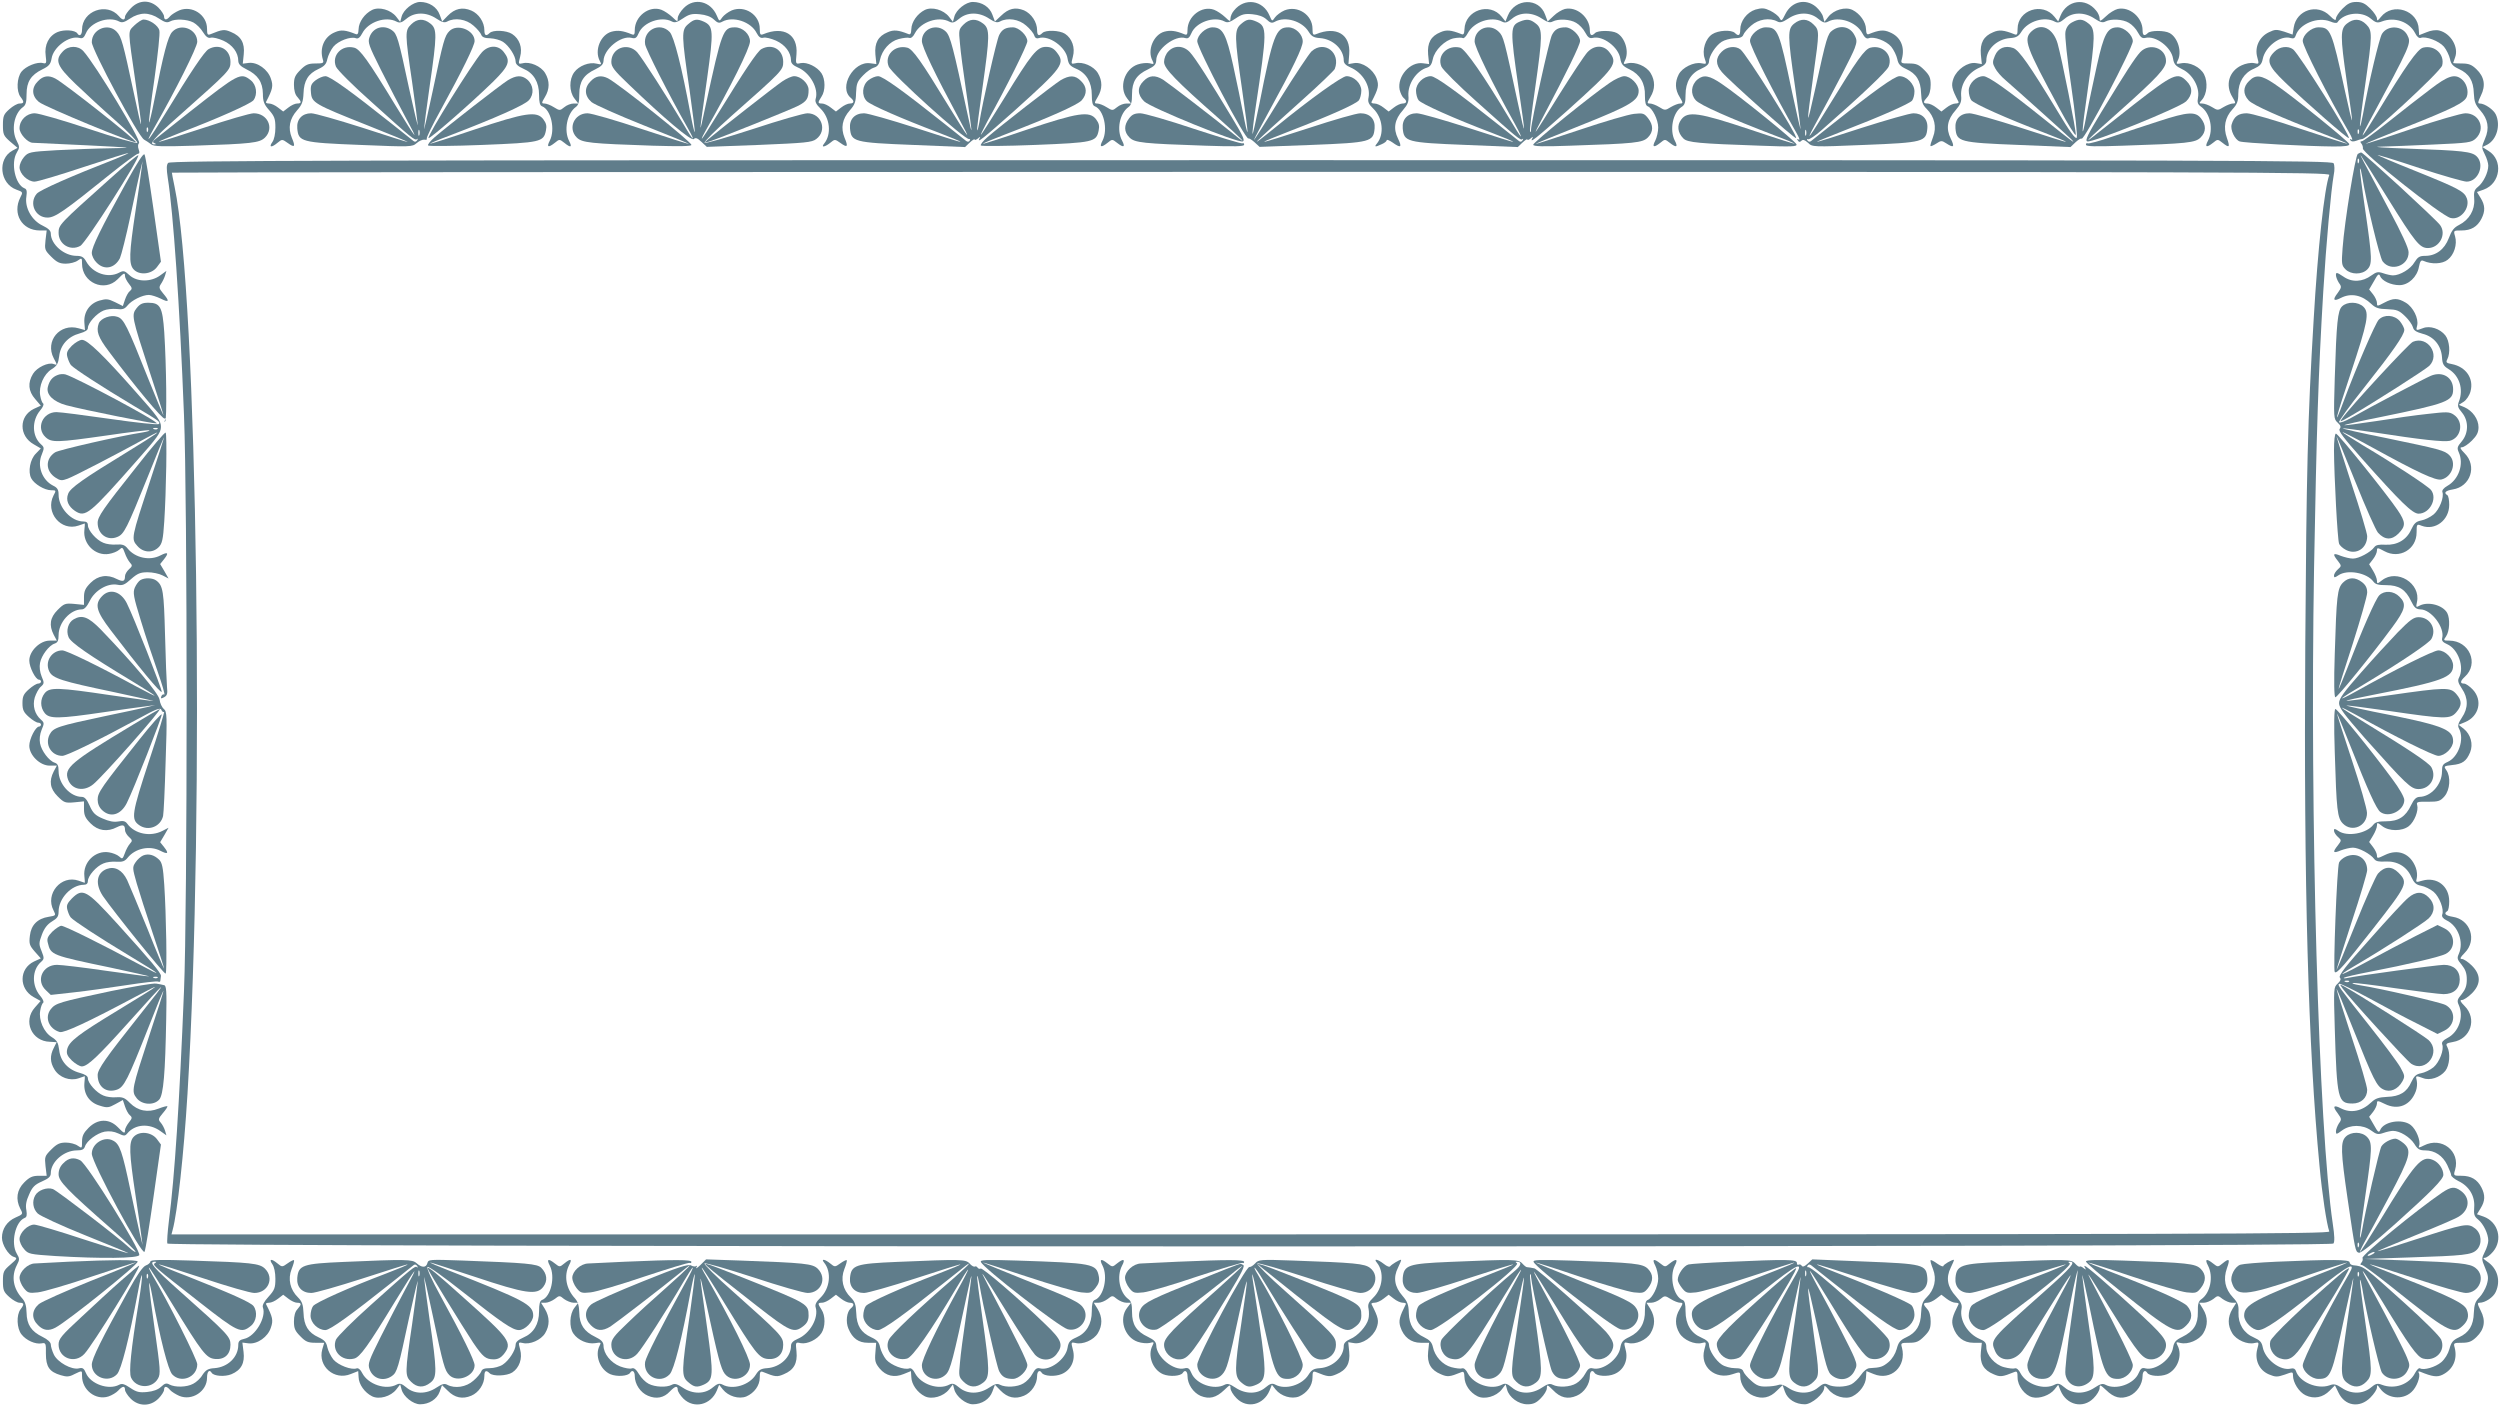 <?xml version="1.0" standalone="no"?>
<!DOCTYPE svg PUBLIC "-//W3C//DTD SVG 20010904//EN"
 "http://www.w3.org/TR/2001/REC-SVG-20010904/DTD/svg10.dtd">
<svg version="1.0" xmlns="http://www.w3.org/2000/svg"
 width="1280pt" height="720pt" viewBox="0 0 1280 720"
 preserveAspectRatio="xMidYMid meet">
<g transform="translate(0,720) scale(0.1,-0.1)"
fill="#607d8b" stroke="none">
<path d="M671 7159 c-17 -17 -31 -37 -31 -45 0 -19 -14 -18 -31 3 -62 73 -189
27 -189 -69 0 -27 -13 -37 -24 -19 -11 17 -67 21 -101 7 -45 -19 -69 -66 -61
-122 5 -38 3 -41 -14 -37 -29 8 -88 -16 -110 -44 -24 -31 -27 -100 -5 -129 20
-26 19 -34 -5 -34 -11 0 -34 -13 -52 -29 -29 -26 -33 -35 -33 -81 0 -48 3 -55
37 -85 l38 -32 -26 -14 c-78 -42 -66 -169 20 -200 34 -12 34 -13 20 -40 -42
-83 8 -169 100 -169 l35 0 -6 -50 c-5 -47 -4 -51 30 -85 28 -28 43 -35 74 -35
21 0 49 7 61 16 21 15 22 14 22 -16 0 -97 114 -148 182 -80 33 34 38 36 38 16
0 -7 9 -25 20 -39 17 -21 18 -26 5 -37 -8 -6 -19 -26 -25 -44 l-11 -33 -40 20
c-35 17 -45 18 -80 8 -51 -15 -81 -60 -77 -113 2 -21 3 -38 3 -38 0 0 -15 4
-32 9 -96 28 -174 -65 -128 -153 19 -35 19 -37 0 -30 -27 11 -86 -17 -106 -50
-28 -46 -24 -89 11 -129 l29 -34 -35 -16 c-78 -37 -78 -139 -1 -182 l36 -21
-25 -26 c-30 -29 -42 -94 -24 -127 15 -29 68 -61 102 -61 26 0 26 -1 12 -27
-44 -86 38 -185 128 -154 17 6 32 11 32 11 1 0 0 -15 -2 -34 -8 -71 56 -134
126 -122 19 3 42 12 52 21 16 15 18 14 29 -16 6 -18 18 -40 26 -49 14 -15 13
-19 -5 -35 -11 -10 -20 -26 -20 -35 0 -27 -10 -30 -41 -15 -49 26 -97 19 -135
-19 -27 -27 -34 -42 -34 -74 l0 -39 -50 5 c-46 4 -52 2 -85 -31 -39 -39 -45
-78 -20 -127 l16 -30 -37 0 c-49 0 -104 -53 -104 -102 0 -34 32 -98 50 -98 5
0 10 -4 10 -10 0 -5 -7 -10 -15 -10 -8 0 -29 -13 -47 -29 -27 -24 -33 -36 -33
-71 0 -35 6 -47 33 -71 18 -16 39 -29 47 -29 8 0 15 -4 15 -10 0 -5 -5 -10
-10 -10 -18 0 -50 -64 -50 -98 0 -49 55 -102 104 -102 l37 0 -16 -30 c-25 -49
-19 -88 20 -127 33 -33 39 -35 85 -31 l50 5 0 -39 c0 -32 7 -47 34 -74 38 -38
86 -45 135 -19 31 15 41 12 41 -15 0 -9 9 -25 20 -35 18 -16 19 -20 5 -35 -8
-9 -20 -31 -26 -49 -11 -30 -13 -31 -29 -16 -10 9 -33 18 -52 21 -70 12 -134
-51 -126 -122 2 -19 3 -34 2 -34 0 0 -15 5 -32 11 -89 31 -172 -68 -128 -152
13 -26 13 -27 -25 -33 -57 -9 -90 -42 -96 -97 -5 -41 -2 -50 25 -81 l31 -35
-35 -16 c-77 -37 -78 -139 -2 -182 l36 -20 -29 -33 c-63 -70 -17 -174 77 -176
19 -1 34 -2 34 -2 0 -1 -7 -15 -15 -30 -20 -39 -19 -73 4 -110 25 -41 79 -60
123 -45 17 6 32 11 32 11 1 0 0 -17 -2 -37 -4 -55 26 -99 79 -114 37 -12 46
-11 80 8 l38 21 11 -33 c6 -18 17 -39 25 -45 13 -11 12 -16 -5 -37 -11 -14
-20 -32 -20 -39 0 -20 -5 -18 -38 16 -44 44 -102 42 -148 -4 -26 -26 -34 -42
-34 -71 0 -35 0 -36 -22 -21 -12 9 -40 16 -61 16 -31 0 -46 -7 -74 -35 -34
-34 -35 -38 -30 -85 l6 -50 -40 0 c-33 0 -48 -7 -75 -34 -38 -38 -45 -86 -20
-135 15 -27 14 -28 -25 -45 -43 -19 -69 -58 -69 -103 0 -36 33 -89 60 -98 20
-6 19 -9 -17 -40 -35 -30 -38 -37 -38 -85 0 -46 4 -55 33 -81 18 -16 41 -29
52 -29 24 0 25 -8 5 -34 -22 -29 -19 -98 5 -128 24 -31 72 -52 103 -46 21 4
23 1 22 -53 0 -67 18 -93 76 -110 30 -9 43 -9 69 5 42 20 40 21 40 -9 0 -72
70 -126 135 -105 18 6 41 20 50 30 22 24 35 26 35 4 0 -8 13 -29 29 -45 41
-41 101 -41 142 0 16 16 29 37 29 45 0 21 14 20 31 -1 8 -9 29 -22 47 -30 65
-27 142 23 142 93 0 32 12 45 24 25 11 -17 67 -21 101 -7 50 21 69 57 62 114
l-6 48 32 -4 c45 -5 99 33 114 81 13 37 9 54 -25 120 -2 4 5 7 16 7 11 0 31 9
46 21 l26 20 26 -20 c15 -12 35 -21 45 -21 24 0 24 -8 2 -33 -12 -12 -18 -35
-18 -63 0 -36 6 -49 33 -76 27 -28 40 -33 77 -33 25 0 45 0 45 0 0 0 -4 -15
-10 -34 -24 -86 62 -161 146 -126 20 8 37 15 38 15 0 0 1 -14 2 -31 1 -37 31
-79 69 -98 36 -18 96 -1 124 35 l20 26 7 -26 c9 -36 59 -76 95 -76 46 0 86 26
100 64 l12 34 29 -28 c36 -37 76 -45 121 -26 38 16 67 59 67 101 0 27 9 32 27
14 17 -17 88 -14 116 4 36 24 53 71 40 118 -10 37 -9 38 13 33 37 -10 94 15
115 50 24 40 24 82 -1 124 l-20 32 23 0 c12 0 33 9 47 19 24 19 25 19 48 0 14
-10 36 -19 49 -19 l24 0 -20 -26 c-25 -32 -28 -100 -5 -132 23 -34 72 -55 111
-49 30 5 32 4 23 -13 -26 -49 2 -123 55 -146 34 -14 90 -10 101 7 11 18 24 8
24 -16 0 -42 29 -85 67 -101 43 -19 83 -11 113 22 27 28 40 31 40 8 0 -8 13
-29 29 -45 54 -53 140 -33 171 41 l12 30 19 -24 c28 -35 82 -51 120 -36 41 18
69 56 69 97 0 30 3 34 18 28 61 -25 71 -26 105 -11 51 21 71 56 65 116 -5 49
-5 49 22 43 33 -6 84 18 106 52 20 31 21 89 0 120 -20 31 -20 35 3 35 10 0 30
9 45 21 l26 20 26 -20 c15 -12 35 -21 45 -21 22 0 25 -13 5 -29 -21 -18 -27
-69 -12 -104 21 -50 52 -72 100 -72 l42 0 -4 -50 c-4 -44 0 -55 22 -82 32 -38
75 -48 123 -28 19 8 36 15 37 15 0 0 1 -14 2 -31 1 -37 31 -79 69 -98 36 -18
96 -1 124 35 l20 26 7 -26 c9 -36 59 -76 95 -76 46 0 86 26 100 65 l13 35 28
-29 c37 -38 76 -46 121 -27 38 16 67 59 67 101 0 24 13 34 24 16 11 -17 67
-21 102 -6 48 20 72 72 57 125 -10 38 -9 39 13 34 37 -10 94 15 115 50 24 40
24 82 -1 124 l-20 32 24 0 c13 0 34 9 47 19 24 19 25 19 48 0 13 -10 34 -19
48 -19 l24 0 -20 -26 c-44 -56 -14 -151 54 -174 20 -7 47 -9 61 -6 22 6 24 5
15 -13 -27 -50 0 -124 54 -147 34 -14 90 -10 101 7 11 18 24 8 24 -16 0 -42
29 -85 67 -102 45 -18 79 -10 121 30 29 28 32 29 32 10 0 -12 14 -35 31 -52
54 -55 138 -35 169 39 l12 30 19 -24 c28 -35 82 -51 120 -36 41 18 69 56 69
97 0 30 3 34 18 28 61 -25 71 -26 105 -11 51 21 71 56 65 115 l-5 49 31 -5
c41 -6 96 31 114 78 13 36 10 52 -26 122 -2 4 5 7 16 7 11 0 31 9 46 21 l26
20 26 -20 c15 -12 35 -21 46 -21 11 0 18 -3 16 -7 -33 -65 -38 -86 -28 -117
17 -52 54 -81 104 -81 l43 0 -5 -47 c-6 -58 14 -93 65 -114 34 -15 45 -14 104
10 13 6 16 0 17 -25 1 -39 28 -79 67 -98 36 -18 96 -1 124 35 l20 26 7 -26
c10 -40 59 -76 104 -76 30 0 46 7 69 31 17 17 31 40 31 52 0 19 3 18 31 -10
38 -40 76 -49 122 -29 38 16 67 59 67 101 0 24 13 34 24 16 11 -17 67 -21 102
-6 48 20 72 72 57 125 -10 38 -9 39 13 34 37 -10 94 15 115 50 24 40 24 82 -1
124 l-20 32 24 0 c13 0 34 8 47 19 22 18 24 18 53 0 17 -11 39 -19 48 -19 16
0 16 -3 -2 -33 -25 -41 -25 -83 -1 -123 21 -35 78 -60 115 -50 23 6 23 5 12
-35 -23 -87 56 -155 144 -125 39 13 40 13 40 -11 0 -40 29 -84 67 -99 45 -19
85 -11 121 26 l29 28 12 -34 c14 -39 54 -64 102 -64 35 0 99 55 99 85 0 14 4
12 21 -8 28 -37 88 -54 124 -36 38 19 68 61 69 98 1 17 2 31 2 31 1 0 18 -7
37 -15 89 -37 170 39 145 135 -7 24 -5 25 37 25 37 0 50 6 77 33 27 27 33 40
33 76 0 28 -6 51 -17 63 -23 25 -23 33 1 33 10 0 30 9 45 21 l26 20 26 -20
c15 -12 35 -21 46 -21 11 0 18 -3 16 -7 -33 -65 -38 -86 -28 -117 17 -52 54
-81 104 -81 l43 0 -5 -47 c-6 -58 14 -93 65 -114 34 -15 44 -14 106 11 14 6
17 1 17 -28 0 -42 37 -92 76 -101 35 -9 89 10 113 40 l19 24 12 -30 c31 -74
115 -94 169 -39 17 17 31 40 31 52 0 19 3 18 33 -10 41 -40 75 -48 120 -30 38
17 67 60 67 102 0 24 13 34 24 16 11 -17 67 -21 101 -7 54 23 81 97 54 147 -9
18 -7 19 15 13 39 -9 95 14 117 50 24 40 24 82 -1 123 l-20 33 24 0 c13 0 34
9 48 19 23 19 24 19 48 0 14 -10 35 -19 47 -19 l23 0 -20 -32 c-25 -42 -25
-84 -1 -124 21 -35 78 -60 115 -50 22 5 23 4 13 -32 -14 -55 10 -108 60 -129
34 -14 42 -14 81 -1 40 15 42 15 42 -4 0 -37 31 -86 65 -102 42 -20 88 -12
123 24 l27 27 18 -37 c32 -69 108 -81 163 -26 19 19 34 42 34 52 0 16 2 15 16
-5 37 -52 115 -61 161 -18 26 23 48 81 37 98 -4 7 -2 9 7 6 63 -26 87 -29 114
-16 55 27 78 80 63 139 -7 24 -5 25 37 25 35 0 50 6 74 29 42 40 49 85 22 136
-17 34 -18 40 -5 40 28 0 70 28 82 55 27 58 9 121 -44 156 -19 13 -24 19 -12
19 9 0 28 14 42 31 52 61 27 153 -48 180 l-34 12 19 31 c23 37 24 67 4 106
-21 41 -53 60 -102 60 -41 0 -42 0 -33 30 28 96 -69 172 -160 125 -26 -13 -29
-13 -24 -1 9 24 -15 84 -43 106 -44 34 -140 18 -157 -27 -6 -14 -12 -9 -31 26
l-25 43 20 25 c11 14 20 34 20 43 0 16 3 16 40 -2 68 -34 132 -8 159 65 6 16
8 39 5 53 -7 27 -6 28 32 14 35 -14 87 3 114 37 22 28 27 91 10 123 -9 16 -5
19 29 25 91 15 125 119 60 184 -23 23 -26 31 -14 31 9 0 32 15 51 34 47 47 47
95 0 142 -19 19 -42 34 -51 34 -12 0 -9 8 14 31 65 65 30 171 -61 185 -37 6
-48 17 -28 29 6 3 10 26 10 50 0 79 -64 127 -138 106 -33 -10 -34 -9 -28 14 3
13 1 36 -5 52 -27 73 -91 99 -159 65 -37 -18 -40 -18 -40 -2 0 9 -9 29 -20 43
l-20 26 20 33 c11 18 20 41 20 51 0 17 2 17 26 -2 35 -28 102 -28 137 -1 29
23 51 80 43 108 -5 16 1 18 55 17 54 0 63 3 85 28 28 33 33 100 9 134 -14 20
-13 21 30 26 53 5 73 20 92 65 17 42 3 92 -33 121 l-26 20 34 14 c71 30 90
111 39 166 -16 17 -36 31 -45 31 -22 0 -20 13 4 35 74 67 23 185 -80 185 -30
0 -31 1 -16 22 18 26 21 90 6 119 -22 41 -98 61 -142 38 -18 -10 -19 -9 -13
19 20 95 -102 171 -179 111 -24 -19 -26 -19 -26 -2 0 10 -9 33 -20 51 l-20 33
20 26 c11 14 20 34 20 44 0 16 3 16 38 -3 77 -42 165 9 165 96 0 43 1 44 26
34 69 -26 141 29 141 107 0 24 -4 47 -10 50 -20 12 -9 23 28 29 91 14 126 120
61 185 -23 23 -26 31 -14 31 9 0 32 15 51 34 26 26 34 43 34 69 0 41 -31 84
-72 102 l-29 12 25 16 c14 9 30 33 35 53 18 66 -23 126 -96 140 -28 5 -31 9
-23 24 17 32 12 95 -10 123 -27 34 -79 51 -114 37 -37 -14 -37 -13 -30 14 8
35 -20 93 -58 116 -42 25 -64 25 -111 0 -36 -19 -37 -19 -37 -1 0 10 -9 30
-20 44 l-20 25 25 43 c19 35 25 40 31 26 9 -25 56 -47 99 -47 46 0 91 42 100
94 6 30 11 36 24 30 40 -18 96 -16 123 6 33 25 50 79 38 120 -9 30 -8 30 33
30 49 0 81 19 102 60 20 39 19 69 -4 106 l-19 31 34 12 c87 31 102 152 24 199
l-30 19 26 13 c47 26 68 98 43 153 -11 25 -57 57 -82 57 -12 0 -11 7 5 40 26
52 18 97 -23 136 -24 23 -39 29 -75 29 -24 0 -44 1 -44 2 0 1 5 14 10 29 20
52 -22 124 -82 138 -17 4 -43 0 -64 -9 -20 -8 -37 -15 -38 -15 0 0 -1 13 -2
30 -3 97 -133 140 -194 63 -16 -20 -20 -22 -20 -8 0 9 -15 32 -34 51 -26 26
-42 34 -71 34 -29 0 -45 -8 -71 -34 -19 -19 -34 -42 -34 -51 0 -12 -8 -9 -31
14 -64 65 -171 30 -185 -59 l-6 -37 -43 15 c-39 12 -47 12 -78 -3 -49 -23 -74
-76 -60 -127 10 -37 10 -37 -17 -31 -16 3 -43 -2 -64 -12 -64 -30 -84 -101
-46 -162 18 -30 18 -33 2 -33 -9 0 -30 -8 -47 -18 -29 -18 -31 -18 -60 0 -16
10 -39 18 -49 18 -18 0 -18 1 -2 19 26 29 31 91 11 130 -19 38 -75 65 -117 57
-26 -5 -27 -4 -18 14 23 43 1 118 -42 141 -26 14 -97 14 -111 0 -18 -18 -27
-13 -27 14 0 66 -67 123 -128 109 -15 -4 -42 -20 -59 -37 -29 -27 -33 -28 -33
-11 0 10 -8 29 -18 40 -54 68 -149 54 -182 -26 l-12 -30 -19 24 c-61 77 -189
35 -189 -62 0 -29 -3 -33 -17 -27 -53 21 -77 24 -108 10 -49 -20 -68 -55 -63
-114 l5 -49 -31 5 c-41 6 -96 -31 -114 -78 -13 -36 -10 -52 26 -121 2 -5 -5
-8 -16 -8 -11 0 -31 -9 -46 -21 l-26 -20 -26 20 c-15 12 -35 21 -45 21 -24 0
-24 8 -1 33 11 12 17 35 17 63 0 36 -6 49 -33 76 -27 27 -40 33 -77 33 -42 0
-44 1 -37 25 16 61 -8 113 -63 135 -31 14 -55 11 -105 -9 -11 -5 -15 1 -16 25
-1 37 -31 79 -69 98 -36 18 -96 1 -124 -35 l-20 -26 -7 26 c-3 14 -20 37 -36
51 -53 45 -125 28 -157 -37 -18 -36 -20 -38 -30 -20 -6 11 -27 27 -47 37 -31
15 -43 15 -76 6 -44 -14 -78 -59 -78 -103 0 -30 -9 -35 -27 -17 -18 18 -86 14
-116 -6 -35 -22 -54 -82 -39 -124 10 -30 10 -30 -17 -25 -38 8 -98 -22 -116
-57 -20 -39 -19 -78 5 -116 18 -30 18 -33 2 -33 -9 0 -30 -8 -47 -18 -29 -18
-31 -18 -60 0 -16 10 -38 18 -47 18 -16 0 -16 3 2 33 25 41 25 83 1 123 -22
36 -78 59 -117 50 -22 -6 -24 -5 -15 13 24 44 2 119 -41 142 -26 14 -97 14
-111 0 -18 -18 -27 -13 -27 14 0 66 -67 123 -128 109 -15 -4 -41 -19 -57 -35
l-31 -29 -13 35 c-31 88 -154 85 -191 -5 l-12 -30 -19 24 c-61 77 -188 34
-191 -64 -1 -24 -5 -30 -17 -24 -51 20 -75 23 -106 9 -49 -20 -68 -55 -63
-114 l5 -49 -31 4 c-66 10 -133 -67 -120 -135 4 -17 13 -36 20 -42 20 -16 17
-29 -5 -29 -10 0 -30 -9 -45 -21 l-26 -20 -26 20 c-15 12 -35 21 -46 21 -11 0
-18 3 -16 8 36 69 39 85 26 121 -18 47 -73 84 -114 78 l-30 -5 4 51 c8 101
-66 145 -170 102 -15 -6 -18 -2 -18 28 0 71 -76 121 -143 94 -19 -8 -41 -25
-49 -36 -15 -22 -15 -21 -28 9 -33 80 -128 94 -182 26 -10 -11 -18 -30 -18
-40 0 -18 -3 -17 -27 6 -16 15 -41 32 -57 38 -62 23 -136 -33 -136 -104 0 -23
-3 -27 -17 -21 -44 18 -70 21 -101 13 -56 -15 -90 -96 -61 -149 9 -18 7 -19
-15 -13 -14 3 -41 1 -61 -6 -68 -23 -98 -118 -54 -174 l20 -26 -24 0 c-14 0
-35 -8 -48 -19 -22 -18 -24 -18 -53 0 -17 11 -39 19 -48 19 -16 0 -16 3 2 33
25 41 25 83 1 123 -21 35 -78 60 -115 50 -22 -5 -23 -4 -13 33 13 47 -4 94
-40 118 -28 18 -99 21 -116 4 -18 -18 -27 -13 -27 14 0 42 -29 85 -67 102 -45
18 -79 10 -118 -28 l-31 -29 -13 35 c-14 39 -53 65 -100 65 -36 0 -86 -40 -95
-76 l-7 -26 -20 26 c-28 36 -88 53 -124 35 -38 -19 -68 -61 -69 -98 -1 -24 -5
-30 -16 -25 -50 20 -74 23 -105 9 -49 -20 -68 -55 -63 -114 l5 -49 -31 4 c-86
13 -164 -124 -100 -177 19 -16 18 -29 -5 -29 -10 0 -30 -9 -45 -21 l-26 -20
-26 20 c-15 12 -35 21 -45 21 -23 0 -23 4 -3 35 21 31 20 89 0 120 -22 33 -73
58 -106 52 -26 -6 -27 -6 -22 46 8 101 -65 145 -170 102 -15 -6 -18 -2 -18 28
0 71 -76 121 -143 94 -19 -8 -41 -25 -49 -36 -15 -22 -15 -21 -28 9 -31 74
-115 94 -169 39 -17 -17 -31 -40 -31 -52 0 -20 -1 -20 -27 5 -16 15 -41 32
-57 38 -62 23 -136 -33 -136 -104 0 -23 -3 -27 -17 -21 -44 18 -70 21 -101 13
-57 -15 -90 -96 -61 -150 10 -19 9 -20 -16 -14 -38 10 -91 -11 -115 -44 -27
-37 -26 -99 1 -134 l20 -26 -24 0 c-14 0 -35 -8 -48 -19 -22 -18 -24 -18 -53
0 -17 11 -39 19 -48 19 -16 0 -16 3 2 33 25 41 25 83 1 123 -21 35 -78 60
-115 50 -22 -5 -23 -4 -13 33 13 47 -3 92 -41 117 -29 19 -98 22 -115 5 -18
-18 -27 -13 -27 14 0 42 -29 85 -67 101 -45 19 -84 11 -121 -27 l-28 -29 -13
35 c-14 39 -54 65 -100 65 -36 0 -86 -40 -95 -76 l-7 -26 -20 26 c-28 36 -88
53 -124 35 -38 -19 -68 -61 -69 -98 -1 -24 -5 -30 -16 -25 -50 20 -74 23 -105
9 -55 -22 -80 -81 -62 -140 6 -18 2 -20 -38 -20 -37 0 -50 -6 -77 -33 -27 -27
-33 -40 -33 -76 0 -28 6 -51 18 -63 22 -25 22 -33 -2 -33 -10 0 -30 -9 -45
-21 l-26 -20 -26 20 c-15 12 -35 21 -46 21 -11 0 -18 3 -16 8 34 65 38 82 25
119 -15 47 -69 86 -113 81 l-31 -4 5 48 c6 58 -14 93 -65 114 -34 15 -44 14
-105 -11 -15 -6 -18 -2 -18 28 0 71 -76 121 -142 94 -18 -8 -39 -21 -47 -30
-17 -21 -31 -22 -31 -1 0 8 -13 29 -29 45 -42 41 -98 41 -140 -2z m143 -54
c29 -19 41 -23 56 -15 27 15 87 12 120 -5 15 -8 38 -30 49 -49 15 -24 27 -33
40 -29 11 3 39 -4 64 -15 47 -21 77 -61 77 -104 1 -17 12 -28 42 -43 58 -28
83 -65 84 -125 0 -39 6 -55 32 -84 27 -31 32 -44 32 -89 0 -31 -6 -62 -16 -75
-19 -27 -4 -29 27 -3 23 19 24 19 52 -1 36 -26 41 -20 21 27 -20 50 -12 96 27
140 25 28 31 44 33 87 2 65 24 101 77 125 30 14 40 25 45 51 4 18 18 47 31 63
25 30 89 54 116 43 11 -4 21 5 32 26 30 58 121 89 176 59 16 -8 26 -5 50 15
41 35 102 35 153 1 29 -19 41 -23 56 -15 39 21 97 12 134 -21 19 -16 37 -38
40 -47 4 -12 18 -18 46 -18 22 -1 51 -9 65 -18 31 -20 65 -73 65 -101 0 -14
13 -25 40 -37 52 -22 80 -68 80 -134 0 -37 4 -54 15 -58 46 -17 69 -119 40
-176 -18 -34 -8 -38 26 -11 23 19 24 19 48 0 33 -27 42 -24 25 9 -28 54 -11
141 34 174 14 10 18 26 18 66 0 64 22 99 82 127 31 15 41 26 42 43 1 60 89
132 144 118 19 -5 26 0 36 24 23 56 116 89 170 60 15 -8 27 -4 57 16 31 21 46
25 86 21 31 -3 56 -12 71 -26 20 -19 28 -21 44 -12 55 30 147 0 176 -58 11
-21 21 -28 35 -24 10 3 39 -4 64 -15 47 -21 77 -61 77 -102 0 -14 11 -25 34
-35 63 -26 109 -108 92 -162 -4 -13 3 -28 24 -48 50 -48 59 -133 19 -181 -17
-21 5 -17 32 5 23 19 24 19 52 -1 36 -26 41 -20 21 27 -20 50 -12 96 27 140
26 29 31 44 32 89 2 48 6 59 36 90 18 19 44 37 56 40 16 4 26 16 30 38 11 52
50 96 96 108 23 6 47 9 55 6 8 -3 20 6 29 25 30 57 121 88 176 58 16 -8 26 -5
50 15 41 35 102 35 153 1 29 -19 41 -23 56 -15 39 21 97 12 134 -21 19 -16 38
-39 41 -50 4 -13 12 -18 24 -14 51 16 138 -45 147 -105 5 -29 12 -38 44 -52
52 -22 80 -69 80 -134 0 -37 4 -54 15 -58 46 -17 69 -119 40 -176 -18 -34 -8
-38 26 -11 23 19 24 19 48 0 34 -27 44 -23 26 11 -29 55 -13 139 33 172 14 10
18 26 18 66 0 64 22 99 82 127 33 16 41 25 42 47 0 56 97 130 149 113 14 -4
21 2 31 25 23 56 116 89 170 60 15 -8 27 -4 57 16 31 21 46 25 86 21 31 -3 56
-12 71 -26 20 -19 28 -21 44 -12 53 29 139 3 172 -51 15 -24 26 -31 58 -33 67
-5 122 -57 122 -115 0 -14 11 -25 34 -35 63 -27 104 -95 93 -154 -5 -22 0 -34
24 -57 49 -47 58 -132 18 -180 -14 -17 -8 -18 26 -2 14 6 25 15 25 20 0 5 13
0 29 -11 43 -31 51 -26 29 19 -26 52 -18 98 25 146 25 29 31 44 28 74 -4 60
41 128 96 144 16 5 24 18 29 43 9 46 62 98 108 107 20 4 41 4 46 1 5 -3 16 8
25 25 30 58 121 89 176 59 16 -8 26 -5 50 15 41 35 102 35 153 1 29 -19 41
-23 56 -15 29 15 89 12 120 -7 16 -9 37 -31 46 -49 14 -26 23 -32 39 -28 51
13 132 -47 141 -106 5 -29 13 -39 47 -55 54 -26 81 -72 79 -135 0 -34 4 -50
14 -54 24 -9 54 -69 54 -109 0 -21 -7 -51 -15 -67 -18 -34 -8 -38 26 -11 23
19 24 19 48 0 34 -27 44 -23 26 11 -28 54 -10 144 34 172 17 10 21 23 21 63 0
65 28 111 80 133 27 12 40 23 40 37 0 28 34 81 65 101 14 9 43 17 65 18 28 0
42 6 46 18 3 9 21 31 40 47 37 33 95 42 134 21 15 -8 27 -4 56 15 51 34 112
34 153 -1 24 -20 34 -23 50 -15 55 30 146 -1 176 -59 11 -21 21 -30 32 -26 27
11 91 -13 116 -43 13 -16 27 -45 31 -63 5 -26 15 -37 45 -51 53 -24 75 -60 77
-125 2 -42 7 -58 28 -79 41 -40 53 -94 33 -145 -9 -23 -15 -43 -13 -46 2 -2
16 4 30 13 24 16 28 16 51 1 38 -25 44 -19 23 24 -26 52 -18 98 25 146 25 29
31 44 28 74 -4 60 36 120 97 145 22 10 32 21 32 35 0 58 55 110 122 115 32 2
43 9 58 33 33 54 119 80 171 51 16 -8 26 -5 50 15 41 35 102 35 153 1 29 -19
41 -23 56 -15 29 15 89 12 120 -7 16 -9 37 -31 46 -49 14 -26 23 -32 39 -28
51 13 132 -47 141 -106 5 -29 13 -38 48 -55 52 -25 89 -92 80 -143 -5 -27 -2
-36 15 -48 48 -34 65 -117 36 -174 -18 -34 -8 -38 26 -11 23 19 24 19 48 0 35
-28 40 -24 23 24 -20 55 -10 106 28 147 24 26 30 41 30 79 0 60 29 108 80 129
31 14 40 24 45 49 12 64 92 125 144 108 14 -4 21 0 25 13 19 60 113 98 177 72
19 -8 33 -10 37 -4 33 49 123 59 170 19 25 -21 34 -24 57 -15 65 25 140 -1
170 -59 9 -19 21 -28 29 -25 26 10 94 -16 119 -45 13 -16 27 -45 31 -63 5 -26
15 -37 45 -51 53 -24 75 -60 77 -125 2 -43 8 -59 33 -87 40 -46 48 -91 24
-146 -18 -42 -18 -45 -1 -79 10 -19 18 -45 18 -58 0 -35 -25 -86 -52 -108 -20
-16 -23 -26 -20 -64 4 -55 -26 -106 -78 -132 -26 -13 -38 -29 -52 -67 -22 -58
-66 -91 -121 -91 -29 0 -38 -6 -55 -33 -19 -34 -74 -67 -110 -67 -10 0 -33 5
-50 11 -26 9 -35 7 -60 -11 -46 -34 -100 -37 -144 -6 -33 22 -38 23 -38 8 0
-10 7 -27 15 -40 15 -20 14 -24 -6 -52 -28 -36 -21 -45 17 -25 51 26 107 15
156 -32 21 -20 37 -25 81 -26 49 -2 60 -6 91 -36 19 -18 37 -44 40 -56 4 -17
17 -25 50 -34 57 -14 95 -60 99 -120 2 -35 8 -45 34 -61 55 -33 77 -102 53
-165 -9 -23 -6 -32 15 -57 35 -42 35 -105 -1 -148 -23 -27 -25 -34 -15 -56 27
-60 0 -139 -59 -172 -18 -10 -28 -23 -25 -31 10 -26 -15 -90 -45 -115 -17 -14
-46 -28 -64 -31 -26 -5 -36 -15 -50 -45 -23 -53 -72 -82 -132 -79 -33 2 -50
-1 -58 -13 -19 -26 -79 -58 -109 -58 -15 0 -43 7 -62 14 -40 17 -44 10 -15
-26 19 -25 19 -26 0 -43 -11 -10 -20 -24 -20 -32 0 -12 4 -11 22 1 45 32 147
14 180 -32 10 -14 26 -18 66 -18 64 0 99 -22 127 -82 16 -33 25 -41 47 -42 56
0 126 -93 112 -147 -4 -13 4 -22 25 -31 57 -25 90 -118 61 -172 -8 -15 -4 -27
15 -56 33 -48 33 -100 0 -148 -19 -29 -23 -41 -15 -56 29 -54 -2 -146 -58
-171 -25 -11 -29 -18 -29 -49 0 -66 -56 -129 -115 -130 -17 -1 -28 -11 -43
-42 -28 -60 -65 -83 -128 -83 -38 0 -55 -4 -65 -17 -34 -46 -135 -64 -180 -32
-18 12 -22 13 -22 1 0 -8 9 -22 20 -32 19 -17 19 -18 0 -43 -29 -36 -25 -43
15 -26 19 7 47 14 62 14 30 0 90 -32 109 -58 8 -12 25 -15 58 -13 60 3 109
-26 132 -79 14 -30 24 -40 50 -45 18 -3 47 -17 64 -31 30 -26 55 -90 44 -117
-3 -10 4 -20 22 -29 60 -28 90 -112 63 -172 -10 -22 -8 -29 15 -56 19 -24 26
-43 26 -75 0 -32 -7 -51 -26 -75 -23 -27 -25 -34 -15 -56 27 -60 0 -139 -59
-169 -21 -11 -30 -21 -26 -32 11 -27 -14 -91 -44 -117 -17 -14 -46 -28 -64
-31 -26 -5 -36 -15 -50 -45 -23 -52 -59 -74 -124 -76 -43 -2 -60 -8 -80 -27
-49 -47 -105 -58 -156 -32 -38 20 -45 11 -17 -25 20 -28 21 -32 6 -52 -8 -13
-15 -31 -15 -41 0 -16 3 -16 31 5 42 31 106 31 149 0 27 -20 36 -22 62 -13 17
6 40 11 50 11 36 0 87 -32 109 -66 17 -28 27 -34 56 -34 49 0 90 -27 113 -75
11 -23 20 -46 20 -52 0 -6 17 -20 37 -30 55 -26 85 -77 81 -133 -3 -38 0 -48
20 -64 27 -22 52 -73 52 -108 0 -13 -8 -39 -18 -58 -17 -34 -17 -37 2 -82 17
-40 18 -52 8 -86 -7 -22 -24 -51 -38 -65 -21 -21 -26 -37 -28 -79 -2 -64 -24
-101 -76 -125 -32 -15 -40 -26 -49 -60 -7 -25 -23 -51 -41 -67 -31 -26 -90
-43 -109 -32 -6 4 -17 -7 -26 -24 -30 -59 -105 -85 -170 -60 -23 9 -32 6 -57
-15 -40 -33 -100 -34 -148 -1 -29 19 -40 22 -63 13 -63 -22 -154 17 -172 74
-4 11 -12 15 -25 12 -53 -14 -133 46 -145 110 -5 25 -14 35 -45 49 -52 22 -81
69 -79 128 2 38 -3 50 -29 78 -40 43 -50 93 -30 149 17 47 12 53 -23 24 -23
-19 -24 -19 -48 0 -34 27 -44 23 -26 -11 29 -56 12 -140 -34 -172 -15 -10 -19
-25 -18 -66 1 -63 -21 -98 -80 -127 -33 -16 -42 -26 -47 -55 -9 -59 -90 -119
-142 -106 -17 5 -24 -1 -34 -24 -23 -56 -116 -89 -170 -60 -15 8 -27 4 -56
-15 -51 -34 -112 -34 -153 1 -24 20 -34 23 -50 15 -55 -30 -146 1 -176 58 -9
19 -21 28 -29 25 -8 -3 -32 0 -55 6 -47 12 -91 62 -91 103 0 21 -7 30 -33 41
-62 26 -105 96 -94 154 4 21 -2 35 -28 64 -45 49 -53 96 -27 148 11 22 18 40
16 40 -12 0 -54 -25 -54 -32 0 -5 -14 0 -31 12 -16 12 -32 20 -34 18 -3 -3 3
-23 12 -46 20 -51 8 -105 -33 -145 -21 -21 -26 -37 -28 -79 -2 -64 -24 -101
-76 -125 -32 -15 -40 -26 -49 -60 -7 -25 -23 -51 -42 -67 -29 -24 -40 -28 -96
-31 -13 0 -32 -15 -45 -35 -13 -19 -35 -40 -48 -47 -31 -16 -94 -17 -121 -2
-16 8 -26 5 -50 -15 -40 -34 -103 -35 -151 -3 -23 16 -40 21 -53 16 -11 -4
-39 -8 -62 -8 -34 -1 -50 5 -77 30 -19 16 -37 38 -40 47 -4 13 -17 17 -44 17
-21 0 -51 8 -66 18 -32 21 -66 74 -66 102 0 14 -13 25 -40 37 -52 22 -80 68
-80 134 0 37 -4 54 -15 58 -46 17 -69 119 -40 176 18 34 8 38 -26 11 -23 -19
-24 -19 -48 0 -34 27 -44 23 -26 -11 8 -16 15 -46 15 -67 0 -40 -30 -100 -54
-109 -10 -4 -14 -20 -14 -54 2 -63 -25 -109 -79 -135 -34 -16 -42 -26 -47 -55
-9 -59 -90 -119 -141 -106 -16 4 -25 -2 -39 -28 -9 -18 -30 -40 -46 -49 -31
-19 -91 -22 -120 -7 -15 8 -27 4 -56 -15 -51 -34 -112 -34 -153 1 -24 20 -34
23 -50 15 -55 -30 -146 1 -176 58 -9 19 -21 28 -29 25 -8 -3 -32 0 -55 6 -45
12 -85 55 -95 105 -5 22 -17 35 -44 48 -53 25 -77 62 -79 125 -1 43 -7 58 -32
87 -41 47 -49 94 -23 145 11 22 18 40 15 40 -9 0 -48 -24 -55 -33 -3 -6 -17
-1 -33 12 -31 24 -54 29 -36 7 40 -48 31 -133 -18 -180 -24 -23 -29 -35 -24
-57 3 -16 3 -39 -1 -53 -9 -36 -55 -87 -93 -102 -22 -10 -33 -21 -33 -35 0
-57 -56 -109 -122 -114 -32 -2 -43 -9 -58 -33 -33 -54 -119 -80 -171 -51 -16
8 -26 5 -50 -15 -41 -35 -102 -35 -153 -1 -29 19 -41 23 -56 15 -54 -29 -147
4 -170 60 -10 24 -17 29 -36 24 -55 -14 -143 58 -144 118 -1 17 -11 28 -42 43
-60 28 -82 63 -82 127 0 40 -4 56 -18 66 -46 33 -62 117 -33 172 18 34 8 38
-26 11 -23 -19 -24 -19 -48 0 -34 27 -44 23 -26 -11 29 -57 6 -159 -40 -176
-11 -4 -15 -21 -15 -58 0 -65 -28 -112 -80 -134 -32 -14 -39 -23 -44 -52 -9
-59 -90 -119 -141 -106 -16 4 -25 -2 -39 -28 -9 -18 -30 -40 -46 -49 -31 -19
-91 -22 -120 -7 -15 8 -27 4 -56 -15 -51 -34 -112 -34 -153 1 -24 20 -34 23
-50 15 -55 -30 -146 1 -176 58 -9 19 -21 28 -29 25 -26 -10 -94 16 -119 45
-13 16 -27 45 -31 63 -5 26 -15 37 -45 51 -53 24 -75 60 -77 125 -2 42 -7 58
-28 79 -41 40 -53 94 -33 145 9 23 15 43 12 46 -2 2 -17 -5 -32 -16 -28 -20
-29 -20 -52 -1 -27 22 -49 26 -32 5 40 -48 31 -133 -19 -181 -21 -20 -28 -35
-24 -48 17 -54 -29 -136 -92 -162 -23 -10 -34 -21 -34 -35 0 -58 -55 -110
-122 -115 -32 -2 -43 -9 -58 -33 -33 -54 -119 -80 -171 -51 -16 8 -26 5 -50
-15 -41 -35 -102 -35 -153 -1 -29 19 -41 23 -56 15 -27 -15 -87 -12 -119 5
-16 8 -38 30 -49 49 -15 25 -26 34 -37 30 -9 -4 -36 1 -60 10 -48 19 -85 65
-85 107 -1 18 -11 29 -42 44 -58 28 -81 63 -82 124 -1 36 -7 56 -22 73 -46 50
-58 117 -30 171 17 32 8 35 -25 8 -23 -19 -24 -19 -48 0 -34 27 -44 23 -26
-11 29 -57 6 -159 -40 -176 -11 -4 -15 -21 -15 -58 0 -66 -28 -112 -80 -134
-27 -12 -40 -23 -40 -37 0 -28 -34 -81 -66 -102 -15 -10 -45 -18 -66 -18 -27
0 -40 -4 -44 -17 -3 -9 -21 -31 -40 -47 -37 -33 -95 -42 -134 -21 -15 8 -27 4
-56 -15 -51 -34 -112 -34 -153 1 -24 20 -34 23 -50 15 -55 -30 -146 1 -176 58
-9 19 -21 28 -29 25 -26 -10 -94 16 -119 45 -13 16 -27 45 -31 63 -5 26 -15
37 -45 51 -53 24 -75 60 -77 125 -2 42 -7 58 -28 79 -41 40 -53 94 -33 145 9
23 15 43 12 46 -2 2 -17 -5 -32 -16 -28 -20 -29 -20 -52 -1 -31 26 -46 24 -27
-3 10 -14 16 -44 16 -75 0 -46 -4 -58 -35 -92 -23 -25 -33 -44 -29 -55 19 -50
-39 -149 -96 -161 -23 -5 -30 -12 -30 -31 0 -62 -53 -114 -122 -119 -33 -2
-44 -9 -61 -34 -10 -18 -32 -38 -48 -46 -33 -18 -92 -19 -121 -4 -16 9 -24 7
-44 -12 -15 -14 -40 -23 -71 -26 -40 -4 -55 0 -86 21 -30 20 -42 24 -57 16
-54 -29 -147 4 -170 60 -10 24 -17 29 -36 24 -37 -9 -109 31 -128 70 -9 19
-16 42 -16 53 -1 11 -16 25 -42 38 -58 28 -81 63 -82 124 -1 36 -7 56 -22 73
-47 51 -57 113 -28 170 15 29 15 34 0 59 -32 54 -8 164 40 183 11 4 13 14 9
40 -5 24 -1 48 14 80 16 38 29 51 66 67 34 15 45 25 45 42 0 58 67 117 134
117 26 0 36 5 41 20 9 29 61 68 101 76 25 4 47 1 69 -9 30 -14 35 -14 46 -1
40 49 113 54 170 13 l31 -22 -7 24 c-4 13 -14 32 -22 41 -14 16 -13 20 11 49
15 17 25 33 23 35 -2 2 -22 -3 -45 -12 -55 -22 -106 -12 -147 29 -26 27 -38
31 -70 29 -21 -2 -51 2 -66 9 -35 14 -79 63 -79 88 0 11 -13 20 -42 28 -60 16
-99 60 -105 117 -5 38 -11 49 -38 66 -41 25 -68 88 -59 136 3 19 10 37 15 40
5 3 -1 19 -15 35 -44 52 -43 132 3 173 18 16 18 20 4 56 -15 36 -14 43 2 86
12 32 28 52 51 66 27 16 34 26 34 50 0 68 65 138 130 138 13 0 20 7 20 19 0
26 43 76 79 90 15 7 46 11 67 9 31 -2 43 2 58 21 39 48 113 63 167 35 39 -20
45 -14 19 19 l-20 25 22 37 21 37 -31 -16 c-62 -32 -142 -16 -180 36 -10 14
-21 17 -47 12 -23 -4 -47 1 -79 15 -38 16 -51 29 -67 66 -14 32 -26 45 -40 45
-59 0 -119 66 -119 132 0 28 -5 38 -20 43 -29 9 -68 61 -75 99 -4 20 -1 47 8
69 14 33 14 37 -3 52 -33 29 -44 72 -32 114 7 21 20 46 31 55 18 16 18 20 4
53 -9 22 -12 49 -8 69 7 38 46 90 75 99 15 5 20 15 20 43 0 65 60 132 119 132
13 0 26 14 41 44 26 54 92 92 142 82 25 -5 37 0 69 29 33 29 47 35 85 35 25 0
59 -7 76 -16 l31 -16 -21 37 -22 37 20 25 c26 33 20 39 -19 19 -54 -28 -128
-13 -167 35 -15 19 -27 23 -58 21 -21 -2 -52 2 -67 9 -36 14 -79 64 -79 90 0
13 -7 19 -23 19 -62 0 -127 70 -127 137 0 26 -6 36 -29 47 -56 29 -82 101 -57
159 13 33 13 37 -4 52 -47 42 -48 122 -4 174 14 16 20 32 15 35 -5 3 -12 21
-15 40 -9 48 18 111 59 136 27 17 33 28 38 66 6 57 45 101 105 117 29 8 42 17
42 28 0 25 44 74 80 89 16 7 46 10 67 8 30 -4 41 0 55 17 21 27 77 55 110 55
13 0 40 -9 61 -19 43 -22 47 -14 12 27 -21 25 -22 31 -11 48 7 10 17 30 21 43
l7 24 -33 -24 c-48 -34 -118 -33 -156 2 -25 23 -30 25 -53 13 -56 -30 -134 -4
-168 56 -13 24 -24 30 -50 30 -64 0 -132 59 -132 115 0 14 -13 26 -42 40 -55
26 -92 91 -83 148 4 28 2 39 -10 43 -47 19 -71 129 -39 183 15 25 15 30 0 59
-30 57 -14 141 32 174 14 10 18 26 18 66 0 63 22 98 81 127 33 16 42 26 47 55
9 59 90 119 142 106 17 -5 24 1 34 24 23 56 116 89 170 60 15 -8 27 -4 56 15
23 16 51 25 74 25 23 0 51 -9 74 -25z"/>
<path d="M688 7070 c-34 -35 -35 -10 7 -300 38 -263 37 -266 -9 -50 -57 265
-64 291 -89 318 -44 47 -127 12 -127 -54 0 -38 239 -485 268 -499 11 -6 27
-17 36 -24 13 -11 56 -12 219 -7 295 10 336 14 364 42 48 48 13 124 -58 124
-19 0 -135 -34 -258 -75 -124 -41 -226 -73 -228 -71 -2 1 47 22 109 46 193 73
362 149 376 167 22 30 15 79 -14 102 -52 41 -61 36 -308 -158 -87 -69 -168
-133 -179 -142 -16 -13 -17 -18 -6 -22 8 -3 9 -6 2 -6 -35 -3 -9 29 125 147
257 228 262 233 262 275 0 63 -56 96 -111 66 -22 -11 -93 -118 -223 -331 -77
-127 -115 -177 -58 -75 111 194 222 416 222 443 0 65 -84 98 -128 51 -22 -23
-45 -110 -93 -355 -12 -62 -24 -111 -26 -109 -2 3 10 104 28 225 17 122 29
232 25 246 -6 26 -51 56 -81 56 -9 0 -30 -14 -47 -30z m69 -542 c-3 -8 -6 -5
-6 6 -1 11 2 17 5 13 3 -3 4 -12 1 -19z"/>
<path d="M2105 7075 c-32 -31 -32 -44 5 -295 16 -113 29 -212 29 -220 0 -8
-20 75 -44 185 -56 262 -62 281 -88 300 -44 31 -98 14 -115 -35 -10 -27 -4
-43 58 -167 38 -76 95 -185 126 -243 75 -138 58 -118 -51 60 -141 232 -182
289 -212 296 -63 16 -116 -39 -93 -97 7 -17 87 -97 184 -183 203 -183 221
-198 231 -188 5 4 5 1 1 -6 -5 -8 -12 -10 -19 -4 -7 5 -57 45 -112 89 -205
163 -315 243 -339 243 -13 0 -35 -10 -50 -21 -23 -18 -27 -28 -24 -62 4 -53
16 -60 290 -169 114 -45 206 -83 205 -85 -1 -1 -106 32 -231 73 -126 40 -244
74 -263 74 -46 0 -75 -31 -71 -77 6 -69 19 -73 322 -85 261 -11 267 -10 289 9
12 11 30 19 40 18 9 -2 15 0 12 5 -3 4 29 70 71 146 111 202 174 331 174 354
0 56 -89 91 -129 51 -24 -24 -31 -47 -86 -309 -24 -114 -44 -200 -44 -192 0 8
13 107 29 220 38 261 38 292 4 319 -35 28 -69 26 -99 -4z m42 -567 c-3 -7 -5
-2 -5 12 0 14 2 19 5 13 2 -7 2 -19 0 -25z"/>
<path d="M3523 7076 c-35 -30 -34 -53 8 -340 16 -114 28 -210 26 -212 -2 -2
-12 40 -22 94 -44 237 -84 395 -106 418 -51 54 -137 10 -126 -63 5 -28 119
-253 219 -430 45 -80 26 -63 -22 20 -82 138 -213 342 -238 370 -49 52 -132 21
-132 -50 0 -25 15 -45 88 -114 184 -177 322 -293 334 -281 9 9 19 5 39 -14
l28 -26 267 10 c238 10 271 13 293 30 58 43 28 132 -45 132 -19 0 -144 -36
-277 -80 -133 -43 -245 -76 -250 -71 -4 4 59 67 140 139 258 228 263 233 263
275 0 63 -56 96 -111 66 -21 -11 -87 -110 -223 -331 -43 -71 -80 -128 -82
-128 -3 0 6 19 20 43 126 221 226 421 226 455 0 37 -37 72 -77 72 -61 0 -67
-18 -149 -395 -38 -177 -37 -174 7 138 33 238 32 263 -17 286 -36 16 -50 14
-81 -13z"/>
<path d="M4933 7074 c-24 -24 -25 -29 -18 -97 3 -40 17 -144 30 -232 35 -239
37 -262 10 -135 -75 350 -89 405 -112 428 -46 45 -123 16 -123 -48 0 -29 67
-169 186 -390 75 -138 58 -118 -51 60 -139 228 -182 289 -210 296 -64 16 -118
-39 -95 -96 16 -40 391 -378 412 -372 5 1 7 -2 3 -8 -4 -7 -11 -7 -18 -2 -7 5
-57 45 -112 89 -205 163 -315 243 -339 243 -13 0 -35 -9 -50 -21 -32 -25 -36
-79 -8 -107 20 -20 177 -89 370 -162 62 -24 111 -44 109 -46 -1 -2 -105 31
-231 72 -125 40 -243 74 -262 74 -47 0 -76 -30 -72 -77 6 -69 19 -73 322 -85
l267 -11 24 23 c14 13 25 20 25 16 0 -5 8 -2 17 5 11 10 14 10 9 2 -18 -31 17
-3 179 141 248 223 261 241 214 300 -15 19 -30 26 -54 26 -45 0 -73 -34 -214
-264 -63 -102 -116 -186 -119 -186 -2 0 13 30 33 68 100 180 205 391 205 411
0 29 -43 71 -74 71 -37 0 -55 -10 -70 -39 -13 -24 -86 -348 -102 -449 -4 -23
-9 -41 -11 -39 -2 3 10 99 27 216 38 268 39 303 4 330 -36 28 -70 26 -101 -5z"/>
<path d="M6354 7077 c-35 -30 -34 -62 6 -339 17 -116 29 -212 27 -214 -2 -2
-12 40 -22 94 -10 53 -33 164 -51 246 -36 163 -54 196 -106 196 -35 0 -78 -40
-78 -71 0 -37 247 -507 262 -498 3 2 18 -7 32 -20 l25 -23 267 10 c303 12 316
16 322 85 4 47 -24 77 -73 77 -20 0 -138 -34 -262 -75 -125 -41 -229 -73 -230
-71 -2 2 59 27 134 56 208 80 337 138 351 157 6 9 12 31 12 49 0 37 -38 74
-76 74 -23 0 -185 -116 -359 -258 -164 -133 -129 -98 127 131 92 82 169 156
172 164 32 83 -53 148 -118 91 -14 -13 -86 -122 -161 -242 -74 -121 -135 -216
-135 -213 0 3 36 71 79 150 122 222 171 324 171 355 0 36 -37 72 -74 72 -63 0
-78 -38 -148 -392 -18 -87 -33 -156 -35 -154 -2 2 5 64 16 137 59 393 59 413
5 438 -36 16 -50 14 -80 -12z"/>
<path d="M7783 7090 c-51 -21 -52 -38 -8 -340 38 -260 37 -266 -4 -75 -70 326
-73 338 -97 362 -47 47 -124 17 -124 -49 0 -29 87 -207 205 -420 55 -102 36
-82 -30 30 -127 213 -223 351 -249 358 -65 16 -120 -39 -96 -97 7 -16 87 -96
179 -178 213 -191 227 -202 236 -193 5 4 5 1 1 -6 -5 -8 -12 -10 -19 -4 -7 5
-57 45 -112 89 -205 163 -315 243 -339 243 -38 0 -76 -37 -76 -74 0 -18 6 -40
13 -49 13 -18 182 -94 375 -167 62 -24 111 -44 109 -46 -1 -2 -105 31 -231 72
-125 40 -243 74 -262 74 -47 0 -76 -30 -72 -77 6 -69 19 -73 322 -85 l267 -11
24 23 c14 13 25 20 25 16 0 -5 8 -2 17 5 11 10 14 10 9 2 -18 -31 17 -3 179
141 248 223 261 241 214 300 -28 36 -76 36 -111 -1 -15 -16 -78 -111 -142
-213 -144 -232 -149 -239 -81 -110 116 219 185 360 185 380 0 29 -44 70 -74
70 -37 0 -55 -10 -70 -39 -14 -26 -105 -441 -107 -483 0 -13 -3 -18 -5 -12 -3
7 9 107 26 223 38 268 39 303 4 330 -29 23 -46 25 -81 11z"/>
<path d="M9186 7079 c-34 -27 -34 -58 4 -319 16 -113 29 -212 29 -220 0 -8
-20 77 -44 190 -66 315 -72 330 -135 330 -36 0 -80 -39 -80 -70 0 -27 123
-269 237 -469 14 -24 20 -40 13 -36 -9 6 -11 4 -5 -4 5 -9 10 -10 18 -2 8 8
17 5 34 -10 22 -22 23 -22 289 -11 303 12 316 16 322 85 4 46 -25 77 -71 77
-19 0 -137 -34 -263 -74 -125 -41 -230 -74 -231 -72 -2 1 59 26 135 56 187 72
339 139 352 155 6 8 12 28 12 46 1 38 -39 79 -77 79 -25 0 -132 -77 -340 -243
-55 -44 -105 -84 -112 -89 -7 -6 -14 -4 -19 3 -4 7 -3 9 3 6 5 -3 36 17 69 46
209 183 333 301 344 326 23 58 -30 113 -93 97 -30 -7 -70 -64 -212 -296 -96
-158 -129 -203 -73 -100 100 182 192 359 204 393 12 33 12 43 -1 67 -22 43
-71 54 -112 25 -26 -18 -31 -36 -89 -300 -47 -211 -47 -204 -9 75 31 219 31
225 0 255 -30 30 -64 32 -99 4z m61 -571 c-3 -7 -5 -2 -5 12 0 14 2 19 5 13 2
-7 2 -19 0 -25z"/>
<path d="M10608 7085 c-18 -10 -29 -26 -33 -48 -4 -18 9 -140 30 -280 20 -137
32 -254 28 -262 -6 -10 -36 31 -100 138 -141 233 -196 311 -225 321 -42 15
-78 0 -94 -39 -13 -31 -13 -39 1 -64 8 -16 32 -44 54 -62 69 -60 315 -281 336
-302 28 -29 7 -14 -135 100 -196 157 -290 223 -315 223 -37 0 -75 -37 -75 -74
0 -18 6 -40 13 -49 13 -18 182 -94 375 -167 62 -24 111 -44 109 -46 -1 -2
-105 31 -231 72 -125 40 -243 74 -262 74 -47 0 -76 -30 -72 -77 6 -69 19 -73
322 -85 l267 -11 25 24 c14 13 28 22 32 19 13 -10 262 464 262 499 0 31 -43
71 -78 71 -52 0 -70 -33 -106 -196 -18 -82 -42 -193 -52 -248 -30 -160 -27
-95 6 130 38 267 39 306 4 333 -31 25 -49 26 -86 6z"/>
<path d="M12016 7079 c-34 -27 -34 -64 -2 -286 39 -266 39 -269 -8 -58 -68
312 -74 325 -136 325 -36 0 -80 -39 -80 -70 0 -27 127 -278 238 -469 14 -25
20 -41 12 -36 -8 5 -11 4 -6 -3 4 -7 15 -8 29 -3 12 5 26 9 31 9 26 -1 402
345 410 377 14 57 -39 106 -98 91 -28 -7 -88 -92 -236 -336 -77 -128 -97 -151
-43 -50 221 410 220 408 198 451 -25 48 -100 52 -129 6 -14 -21 -70 -259 -97
-409 -7 -38 -14 -66 -16 -64 -2 2 10 98 27 213 37 257 37 276 5 308 -30 30
-64 32 -99 4z m61 -561 c-3 -8 -6 -5 -6 6 -1 11 2 17 5 13 3 -3 4 -12 1 -19z"/>
<path d="M10402 7040 c-44 -41 -31 -76 142 -395 44 -82 82 -143 84 -135 3 18
-71 388 -93 467 -23 79 -84 108 -133 63z"/>
<path d="M322 6937 c-43 -45 -31 -75 66 -168 48 -46 140 -131 205 -188 65 -57
114 -108 110 -112 -5 -5 -116 27 -248 71 -132 44 -257 80 -277 80 -42 0 -78
-35 -78 -77 0 -28 41 -73 67 -74 10 0 135 -6 278 -13 238 -12 249 -13 125 -15
-74 -1 -200 -6 -280 -10 -139 -8 -145 -10 -167 -35 -13 -15 -23 -38 -23 -52 0
-34 42 -74 77 -74 15 0 129 34 252 75 124 41 226 73 228 71 2 -1 -30 -15 -69
-31 -218 -85 -385 -158 -400 -177 -41 -48 -8 -122 55 -122 39 0 84 31 322 223
71 57 135 104 142 104 7 0 9 7 3 22 -5 14 -4 27 2 33 12 12 -223 401 -285 470
-27 30 -77 29 -105 -1z"/>
<path d="M2468 6933 c-46 -51 -283 -431 -274 -440 6 -6 215 176 329 287 84 83
93 107 56 154 -28 36 -76 36 -111 -1z"/>
<path d="M5982 6937 c-13 -13 -22 -36 -22 -54 0 -34 59 -95 283 -292 114 -101
159 -148 75 -79 -94 77 -335 262 -363 280 -41 25 -71 23 -100 -7 -33 -32 -32
-70 3 -104 32 -32 481 -215 505 -205 12 4 1 29 -53 118 -116 193 -191 310
-218 339 -33 35 -80 36 -110 4z"/>
<path d="M8815 6935 c-32 -31 -32 -66 1 -104 39 -46 374 -344 380 -338 10 10
-254 430 -285 454 -26 20 -70 15 -96 -12z"/>
<path d="M10958 6933 c-28 -31 -71 -97 -201 -310 -68 -112 -83 -143 -70 -147
24 -9 473 173 506 205 34 34 35 72 2 104 -46 47 -66 38 -272 -122 -65 -51
-144 -113 -175 -138 -102 -82 -62 -41 100 102 199 177 242 224 242 261 0 67
-85 95 -132 45z"/>
<path d="M11645 6935 c-44 -43 -34 -71 53 -155 112 -108 323 -292 328 -287 10
10 -254 429 -285 454 -26 20 -70 15 -96 -12z"/>
<path d="M195 6785 c-35 -34 -33 -76 4 -107 28 -24 488 -214 497 -206 7 7
-366 302 -413 326 -34 18 -62 14 -88 -13z"/>
<path d="M2600 6789 c-38 -24 -311 -236 -375 -292 -22 -19 -37 -38 -33 -42 4
-4 130 -3 279 3 297 12 312 15 324 73 5 24 2 38 -13 58 -33 44 -92 35 -352
-52 -124 -42 -226 -74 -228 -73 -1 2 41 20 95 40 240 92 389 158 411 183 28
31 24 78 -9 106 -28 23 -56 22 -99 -4z"/>
<path d="M3025 6785 c-35 -34 -33 -76 4 -108 16 -13 135 -66 265 -118 129 -51
234 -94 233 -96 -2 -1 -111 33 -243 77 -131 44 -256 80 -276 80 -68 0 -102
-77 -55 -124 27 -27 68 -31 390 -42 137 -4 197 -3 197 4 0 16 -370 311 -427
341 -34 17 -62 13 -88 -14z"/>
<path d="M4005 6783 c-36 -24 -327 -252 -379 -296 l-21 -18 25 6 c38 11 413
161 458 184 42 22 52 37 52 81 0 33 -40 70 -74 70 -12 0 -39 -12 -61 -27z"/>
<path d="M5430 6789 c-38 -24 -311 -236 -375 -292 -22 -19 -37 -38 -33 -42 4
-4 130 -3 279 3 297 12 312 15 324 73 5 24 2 38 -13 58 -33 44 -92 35 -352
-52 -123 -42 -226 -75 -227 -73 -2 2 47 22 109 46 235 90 373 152 396 176 29
33 28 69 -3 99 -30 31 -59 31 -105 4z"/>
<path d="M8242 6776 c-87 -58 -392 -305 -392 -317 0 -9 51 -10 188 -5 333 11
372 15 399 42 29 29 29 63 1 99 -20 25 -26 27 -72 22 -28 -3 -152 -39 -276
-81 -123 -41 -225 -74 -227 -73 -1 2 104 45 235 97 248 99 292 125 292 175 0
33 -41 75 -74 75 -13 0 -47 -15 -74 -34z"/>
<path d="M8691 6793 c-33 -28 -37 -75 -9 -106 22 -25 171 -91 411 -183 54 -20
96 -38 95 -40 -2 -1 -104 31 -228 73 -261 87 -319 96 -352 51 -23 -30 -19 -67
11 -97 21 -21 79 -26 395 -37 158 -6 188 -5 184 7 -5 16 -294 250 -382 309
-64 44 -93 49 -125 23z"/>
<path d="M11515 6785 c-31 -30 -32 -66 -2 -99 22 -24 160 -86 395 -176 62 -24
111 -44 110 -46 -2 -1 -109 33 -238 76 -136 46 -252 79 -276 80 -43 0 -66 -16
-78 -57 -8 -27 16 -78 41 -87 20 -8 346 -25 481 -26 62 0 83 3 80 13 -5 14
-297 251 -382 307 -68 46 -97 50 -131 15z"/>
<path d="M12443 6743 c-48 -36 -144 -111 -213 -166 -69 -55 -131 -100 -137
-100 -9 0 -10 -4 -2 -13 5 -6 8 -18 7 -24 -5 -22 402 -345 449 -356 50 -13
102 51 83 101 -13 35 -43 51 -264 140 -108 43 -194 80 -193 81 2 2 99 -28 216
-67 117 -38 225 -69 240 -69 60 0 94 87 52 129 -25 25 -70 30 -351 40 -124 4
-189 9 -145 10 44 1 167 6 274 11 180 8 195 10 217 31 52 49 19 129 -53 129
-21 0 -144 -36 -273 -79 -129 -44 -236 -78 -237 -77 -2 1 86 38 195 81 252
100 310 129 322 160 11 29 -2 72 -28 91 -35 27 -69 16 -159 -53z"/>
<path d="M5781 6594 c-27 -35 -27 -69 2 -98 27 -27 68 -31 390 -42 148 -5 197
-4 197 5 0 7 -4 10 -8 7 -5 -3 -116 31 -248 74 -131 44 -256 80 -276 80 -28 0
-42 -6 -57 -26z"/>
<path d="M11055 6580 c-66 -21 -173 -57 -239 -79 -65 -23 -122 -38 -127 -35
-5 3 -9 0 -9 -7 0 -9 45 -10 188 -5 333 11 372 15 399 42 29 29 29 63 2 98
-28 36 -67 34 -214 -14z"/>
<path d="M643 6259 c-127 -230 -173 -324 -173 -354 0 -14 11 -37 25 -50 39
-40 92 -29 119 23 7 15 32 113 54 217 22 105 45 210 51 235 l11 45 -6 -45 c-3
-25 -16 -119 -30 -209 -33 -219 -35 -273 -10 -300 29 -32 92 -26 120 12 l20
27 -38 268 c-21 147 -41 273 -46 281 -5 9 -37 -41 -97 -150z"/>
<path d="M12072 6412 c-13 -9 -68 -345 -78 -483 -6 -79 -5 -88 15 -108 28 -28
84 -28 111 -1 27 27 26 55 -10 304 -17 115 -29 211 -27 213 3 2 7 -16 11 -39
19 -121 90 -417 105 -436 42 -56 135 -23 133 47 0 21 -36 98 -98 214 -147 277
-156 293 -144 277 6 -8 67 -105 135 -215 141 -227 164 -255 206 -255 59 0 97
71 62 118 -19 27 -393 371 -403 371 -3 1 -11 -3 -18 -7z m5 -44 c-3 -8 -6 -5
-6 6 -1 11 2 17 5 13 3 -3 4 -12 1 -19z"/>
<path d="M559 6281 c-256 -229 -259 -232 -259 -273 0 -59 60 -95 111 -67 29
15 308 453 297 464 -3 3 -70 -53 -149 -124z"/>
<path d="M861 6366 c-9 -10 -9 -31 -2 -77 28 -175 61 -648 83 -1214 18 -436
18 -2524 0 -2950 -23 -572 -48 -952 -77 -1174 -7 -58 -11 -110 -8 -118 7 -19
11075 -20 11090 0 7 8 6 41 -3 100 -73 491 -118 2072 -96 3360 13 713 22 995
47 1412 15 249 40 523 54 601 5 23 4 49 -1 58 -8 15 -468 16 -5542 16 -4723 0
-5535 -2 -5545 -14z m11065 -62 c-25 -66 -59 -377 -80 -739 -31 -514 -37 -783
-43 -1670 -8 -1233 15 -2060 73 -2665 13 -144 37 -300 50 -335 5 -13 -619 -15
-5521 -15 l-5527 0 6 23 c24 87 57 387 76 697 88 1449 51 4089 -66 4643 -8 38
-14 70 -14 73 0 2 2487 4 5526 4 5130 0 5526 -1 5520 -16z"/>
<path d="M700 5623 c-28 -36 -26 -44 65 -323 41 -123 73 -225 72 -226 -1 -2
-37 85 -80 192 -107 269 -123 301 -156 312 -33 12 -84 -7 -95 -33 -15 -40 -4
-71 51 -144 131 -176 276 -350 286 -344 6 4 7 1 2 -8 -5 -8 -4 -11 1 -6 9 9 6
283 -5 456 -9 129 -20 151 -82 151 -29 0 -42 -6 -59 -27z"/>
<path d="M11991 5631 c-22 -22 -28 -80 -37 -366 -6 -206 -6 -210 15 -229 15
-14 18 -22 10 -32 -8 -10 20 -46 113 -151 200 -225 260 -283 291 -283 57 0 98
77 64 121 -14 19 -192 136 -349 229 -59 36 -106 66 -104 67 2 2 70 -33 152
-78 233 -128 325 -171 354 -164 55 13 79 86 41 124 -25 25 -49 31 -323 88
-126 25 -226 48 -224 50 1 2 74 -8 162 -21 239 -37 356 -50 387 -43 60 16 73
99 20 134 -22 15 -36 15 -131 4 -59 -6 -179 -23 -266 -37 -88 -13 -161 -23
-163 -21 -2 2 80 21 182 41 347 71 375 82 375 143 0 61 -54 94 -114 69 -35
-15 -303 -156 -409 -216 -30 -17 -58 -27 -61 -22 -3 5 53 83 125 173 150 189
209 274 209 300 0 10 -11 30 -23 45 -28 32 -80 36 -108 7 -17 -18 -113 -239
-179 -416 -58 -156 -41 -87 36 143 87 262 96 308 65 339 -27 27 -84 28 -110 2z"/>
<path d="M368 5430 c-24 -25 -29 -36 -23 -58 4 -15 12 -33 18 -41 15 -18 163
-114 317 -206 137 -81 143 -86 133 -96 -5 -5 -116 7 -248 26 -132 19 -256 35
-276 35 -70 0 -106 -81 -56 -128 31 -29 58 -28 311 8 115 17 214 29 220 27 6
-2 -9 -7 -34 -11 -117 -18 -428 -89 -448 -102 -51 -33 -50 -96 3 -130 23 -15
32 -16 61 -5 31 11 251 125 404 209 102 55 58 24 -100 -73 -223 -136 -290
-183 -301 -213 -13 -33 0 -64 35 -88 54 -35 73 -19 318 259 103 116 122 142
122 171 1 29 -15 52 -131 182 -163 185 -245 264 -273 264 -12 0 -35 -14 -52
-30z m439 -426 c-3 -3 -12 -4 -19 -1 -8 3 -5 6 6 6 11 1 17 -2 13 -5z"/>
<path d="M12354 5450 c-20 -8 -325 -338 -362 -392 -15 -21 -13 -20 33 6 130
75 392 243 413 263 57 57 -8 155 -84 123z"/>
<path d="M295 5280 c-27 -10 -42 -29 -50 -61 -10 -39 28 -76 95 -94 94 -25
451 -96 462 -93 17 6 -412 235 -467 251 -11 3 -29 2 -40 -3z"/>
<path d="M699 4810 c-173 -217 -199 -256 -199 -287 0 -58 50 -94 101 -72 34
14 48 41 156 309 45 113 82 203 83 200 0 -3 -33 -106 -74 -230 -94 -284 -95
-289 -63 -325 30 -35 78 -38 109 -7 18 18 23 38 29 132 10 152 15 448 7 455
-3 4 -71 -75 -149 -175z"/>
<path d="M11950 4893 c1 -135 18 -456 26 -476 3 -10 20 -25 36 -33 53 -27 108
9 108 71 0 14 -36 135 -80 267 -43 133 -78 243 -77 244 1 2 45 -104 97 -234
52 -130 104 -246 115 -259 34 -38 70 -40 105 -5 38 39 38 58 -4 120 -55 82
-305 392 -316 392 -6 0 -10 -36 -10 -87z"/>
<path d="M719 4230 c-9 -5 -22 -23 -29 -39 -10 -26 -7 -45 31 -168 23 -76 62
-193 86 -261 24 -68 39 -121 34 -118 -5 3 -12 -1 -15 -9 -4 -13 -2 -13 14 -5
16 9 19 18 15 53 -2 23 -7 143 -10 266 -6 222 -10 252 -44 278 -19 15 -60 16
-82 3z"/>
<path d="M11996 4217 c-29 -29 -33 -68 -42 -364 -5 -148 -3 -223 3 -223 11 0
185 214 291 358 68 92 75 120 37 157 -29 30 -77 33 -103 7 -19 -19 -86 -171
-162 -369 -24 -62 -45 -111 -46 -110 -2 1 31 106 72 231 40 126 74 244 74 262
0 23 -7 38 -26 53 -35 27 -69 27 -98 -2z"/>
<path d="M522 4147 c-39 -41 -29 -77 45 -174 138 -182 257 -326 261 -315 3 10
-144 385 -179 454 -31 61 -88 77 -127 35z"/>
<path d="M377 4029 c-28 -16 -40 -58 -26 -91 11 -28 102 -91 329 -228 140 -85
149 -95 20 -26 -197 107 -360 186 -381 186 -54 0 -91 -57 -67 -107 17 -36 60
-50 333 -107 116 -25 205 -45 200 -45 -6 -1 -102 13 -215 29 -274 41 -316 42
-341 11 -24 -30 -24 -72 0 -102 24 -30 69 -30 306 5 94 14 190 27 215 30 l45
6 -45 -11 c-25 -6 -119 -26 -210 -45 -245 -52 -267 -59 -286 -95 -26 -51 9
-109 65 -109 22 0 186 80 389 190 91 50 113 58 118 46 3 -9 10 -14 14 -11 4 3
-30 -110 -77 -251 -89 -271 -93 -299 -50 -329 46 -32 109 -8 122 47 3 13 9
138 13 278 8 236 7 256 -9 270 -10 8 -20 30 -22 48 -5 32 -137 189 -302 360
-63 64 -95 76 -138 51z"/>
<path d="M12277 3963 c-41 -43 -126 -135 -188 -206 -90 -102 -113 -134 -113
-157 0 -24 26 -58 131 -178 214 -240 237 -262 276 -262 59 0 94 59 66 111 -11
22 -118 93 -331 223 -71 43 -128 80 -128 82 0 3 33 -14 73 -36 196 -110 397
-210 421 -210 34 0 76 41 76 75 0 62 -54 82 -407 151 -78 16 -141 30 -139 32
2 1 100 -11 217 -28 288 -42 314 -43 345 -7 30 35 30 59 0 94 -31 35 -53 35
-345 -7 -117 -17 -215 -30 -217 -28 -2 2 61 16 139 31 353 69 407 89 407 149
0 37 -40 78 -76 78 -24 0 -225 -100 -421 -210 -112 -62 -87 -39 40 36 193 116
335 212 346 233 28 51 -7 111 -66 111 -25 0 -44 -14 -106 -77z"/>
<path d="M680 3489 c-321 -193 -354 -221 -331 -282 20 -51 81 -62 129 -22 55
46 354 385 340 385 -2 0 -64 -36 -138 -81z"/>
<path d="M11954 3348 c9 -297 13 -336 42 -365 47 -47 124 -12 123 55 0 20 -35
143 -78 272 -43 129 -77 236 -76 238 1 1 33 -75 70 -170 89 -225 132 -320 152
-335 43 -33 123 7 123 61 0 14 -25 59 -62 108 -106 144 -280 358 -291 358 -6
0 -8 -75 -3 -222z"/>
<path d="M714 3414 c-196 -246 -214 -272 -214 -308 0 -21 8 -40 23 -54 42 -40
95 -25 126 36 35 69 182 444 179 454 -2 6 -54 -52 -114 -128z"/>
<path d="M733 2820 c-12 -5 -30 -21 -39 -35 -17 -25 -16 -30 6 -108 13 -45 50
-160 82 -255 32 -95 58 -176 58 -180 -1 -4 -39 86 -84 200 -46 114 -94 227
-105 252 -25 52 -63 72 -104 57 -53 -20 -61 -77 -20 -139 55 -80 315 -403 321
-397 8 7 3 303 -7 455 -6 90 -11 114 -27 129 -25 24 -54 32 -81 21z"/>
<path d="M12013 2815 c-16 -7 -33 -21 -37 -31 -11 -27 -31 -552 -22 -561 10
-10 47 32 196 222 177 226 181 235 130 287 -35 35 -71 33 -105 -5 -11 -13 -63
-129 -115 -259 -52 -130 -96 -236 -97 -234 -1 1 34 111 77 244 44 132 80 253
80 267 0 60 -51 93 -107 70z"/>
<path d="M368 2600 c-24 -25 -29 -36 -23 -58 4 -15 11 -32 17 -39 14 -17 147
-104 303 -198 163 -98 181 -114 45 -41 -182 98 -379 196 -396 196 -8 0 -29
-14 -46 -30 -24 -25 -29 -36 -23 -58 15 -62 18 -63 325 -127 113 -24 199 -44
193 -44 -7 -1 -107 13 -223 29 -116 17 -227 30 -248 30 -75 0 -110 -81 -57
-130 l25 -24 117 13 c64 7 185 24 270 37 85 13 159 22 164 18 5 -3 10 0 10 5
1 6 2 17 3 24 2 14 -51 77 -222 266 -160 176 -178 186 -234 131z m439 -406
c-3 -3 -12 -4 -19 -1 -8 3 -5 6 6 6 11 1 17 -2 13 -5z"/>
<path d="M12330 2603 c-18 -14 -106 -109 -196 -211 -122 -136 -162 -187 -154
-197 7 -8 4 -17 -11 -31 -21 -19 -21 -23 -15 -229 11 -364 16 -385 91 -385 44
0 75 29 75 70 0 17 -36 140 -80 272 -43 133 -78 243 -77 245 2 1 40 -91 85
-205 105 -263 121 -294 155 -310 34 -17 74 0 97 41 14 26 13 30 -10 72 -14 25
-86 122 -160 215 -164 207 -163 207 -153 213 4 3 73 -31 153 -74 80 -44 191
-103 248 -131 l102 -52 35 17 c58 28 61 103 5 132 -28 14 -331 84 -440 101
-25 4 -40 9 -34 11 6 2 105 -10 220 -27 115 -16 225 -30 245 -30 52 0 83 28
83 75 0 46 -31 75 -81 75 -34 0 -445 -56 -493 -67 -14 -3 -22 -3 -19 1 3 3 62
17 130 30 197 38 362 77 391 92 54 28 49 104 -7 131 l-35 17 -113 -57 c-61
-31 -170 -88 -241 -127 -131 -72 -181 -91 -78 -30 159 93 365 226 387 248 33
32 33 75 0 107 -31 32 -66 32 -105 -2z m-303 -429 c-3 -3 -12 -4 -19 -1 -8 3
-5 6 6 6 11 1 17 -2 13 -5z"/>
<path d="M570 2126 c-269 -57 -285 -62 -310 -93 -33 -42 -10 -101 46 -117 21
-6 143 50 394 184 147 78 125 62 -100 -75 -201 -122 -246 -157 -256 -197 -5
-22 0 -34 24 -58 17 -16 40 -30 51 -30 29 0 82 50 239 225 208 232 216 237 55
35 -171 -215 -213 -275 -213 -304 0 -61 44 -94 99 -75 36 13 55 50 162 321 40
103 74 186 76 185 1 -2 -31 -104 -72 -227 -91 -279 -93 -287 -65 -323 27 -34
87 -38 115 -7 22 24 31 135 36 412 3 144 1 172 -11 174 -8 2 -26 6 -40 8 -14
3 -117 -15 -230 -38z"/>
<path d="M11994 2139 c31 -45 327 -369 351 -385 76 -50 156 59 89 121 -23 22
-369 241 -433 275 -23 12 -23 12 -7 -11z"/>
<path d="M684 1379 c-25 -27 -23 -81 10 -300 14 -90 27 -184 30 -209 l6 -45
-11 45 c-6 25 -29 131 -51 235 -42 200 -55 238 -89 255 -45 25 -109 -15 -109
-67 0 -46 258 -525 270 -502 5 8 25 134 46 281 l38 268 -20 27 c-28 38 -91 44
-120 12z"/>
<path d="M12010 1380 c-27 -27 -26 -74 10 -320 39 -265 39 -268 57 -274 10 -4
74 47 187 148 185 166 246 228 246 251 0 30 -24 64 -53 76 -59 25 -91 -13
-273 -313 -53 -87 -98 -158 -101 -158 -2 0 7 21 22 48 15 26 72 131 127 234
110 207 118 237 74 275 -15 12 -33 23 -41 23 -23 0 -60 -20 -72 -39 -11 -17
-84 -337 -99 -429 -4 -23 -9 -41 -11 -39 -2 3 10 97 27 211 36 246 37 275 10
304 -27 29 -83 29 -110 2z m67 -562 c-3 -8 -6 -5 -6 6 -1 11 2 17 5 13 3 -3 4
-12 1 -19z"/>
<path d="M325 1245 c-17 -16 -25 -35 -25 -57 0 -36 39 -77 277 -286 67 -58
120 -109 117 -111 -2 -3 -17 7 -32 21 -54 51 -367 290 -391 300 -30 11 -77 -6
-91 -33 -17 -30 -11 -69 13 -92 12 -12 122 -63 244 -112 122 -49 221 -90 220
-91 -2 -2 -105 30 -230 71 -124 41 -238 75 -252 75 -33 0 -75 -42 -75 -74 0
-14 10 -37 23 -51 22 -26 28 -27 162 -36 231 -14 422 -12 428 5 9 23 -267 467
-302 485 -32 17 -60 13 -86 -14z"/>
<path d="M12504 1094 c-127 -86 -416 -323 -408 -335 3 -5 1 -16 -5 -23 -8 -9
-7 -13 2 -13 6 0 73 -49 147 -108 291 -233 320 -249 367 -205 29 26 36 52 23
84 -12 32 -83 67 -337 167 -89 35 -161 64 -160 66 2 1 105 -31 230 -72 124
-41 242 -75 262 -75 70 0 104 86 50 128 -29 23 -79 28 -370 39 l-200 7 235 8
c276 9 315 13 341 39 29 29 25 83 -8 109 -37 29 -53 26 -299 -54 -109 -36
-200 -64 -201 -62 -1 1 85 37 191 80 107 43 208 86 225 97 56 34 61 97 9 133
-31 22 -49 20 -94 -10z m-354 -314 c-8 -5 -19 -10 -25 -10 -5 0 -3 5 5 10 8 5
20 10 25 10 6 0 3 -5 -5 -10z"/>
<path d="M350 740 c-80 -4 -158 -8 -173 -9 -35 -1 -77 -42 -77 -74 0 -13 10
-37 22 -52 20 -25 26 -27 72 -22 28 3 152 39 276 81 123 41 225 74 226 73 2
-1 -103 -45 -233 -96 -129 -52 -248 -105 -264 -118 -37 -32 -39 -74 -4 -108
26 -27 54 -31 88 -13 62 32 429 327 422 339 -7 10 -128 9 -355 -1z"/>
<path d="M770 741 c0 -6 -11 -16 -23 -20 -16 -6 -45 -48 -89 -128 -139 -251
-188 -350 -188 -380 0 -64 84 -97 129 -49 22 23 62 181 107 420 25 137 29 104
5 -46 -41 -252 -52 -364 -40 -391 25 -56 108 -59 138 -5 14 24 12 48 -17 253
-32 220 -38 308 -12 168 39 -214 81 -378 102 -400 45 -48 128 -14 128 52 0 24
-148 319 -231 459 -11 20 -19 36 -16 36 3 0 56 -83 118 -185 156 -254 175
-279 221 -283 48 -4 78 24 78 73 0 41 -13 55 -257 272 -139 124 -164 153 -130
153 9 0 9 -2 -1 -8 -13 -9 4 -23 228 -198 199 -156 214 -163 264 -123 29 23
36 72 14 102 -14 19 -115 64 -340 153 -82 31 -147 59 -145 60 2 2 104 -30 228
-71 123 -41 241 -75 261 -75 70 0 104 75 55 124 -28 28 -69 32 -379 42 -155 5
-208 4 -208 -5z m-13 -83 c-3 -8 -6 -5 -6 6 -1 11 2 17 5 13 3 -3 4 -12 1 -19z"/>
<path d="M1761 739 c-211 -9 -233 -16 -239 -82 -4 -47 25 -77 72 -77 19 0 137
34 262 74 126 41 230 74 231 72 2 -2 -47 -22 -109 -46 -193 -73 -362 -149
-375 -167 -7 -9 -13 -31 -13 -49 0 -37 38 -74 76 -74 24 0 134 80 339 243 55
44 105 84 112 89 7 6 14 4 19 -4 4 -7 4 -10 -1 -6 -9 9 -23 -2 -236 -193 -93
-83 -172 -162 -179 -178 -23 -58 30 -113 93 -97 30 7 71 64 212 296 109 178
126 198 51 60 -31 -58 -88 -167 -126 -243 -62 -124 -68 -140 -58 -167 17 -49
71 -66 115 -35 26 19 32 38 88 300 24 110 44 193 44 185 0 -8 -13 -107 -29
-220 -37 -251 -37 -264 -5 -295 30 -30 64 -32 99 -4 34 27 34 58 -4 319 -16
113 -29 212 -29 220 0 8 20 -78 44 -192 55 -262 62 -285 86 -309 40 -40 129
-5 129 51 0 23 -63 152 -174 354 -45 82 -73 143 -67 149 5 5 80 -48 182 -129
199 -157 253 -194 286 -194 31 0 73 43 73 74 0 56 -42 78 -432 231 -54 21 -97
39 -95 41 1 1 103 -32 227 -73 261 -87 319 -96 352 -51 23 30 19 67 -11 97
-20 20 -74 25 -402 37 -172 6 -176 6 -181 -14 -7 -24 -29 -23 -56 1 -21 19
-52 20 -371 6z m386 -71 c-3 -7 -5 -2 -5 12 0 14 2 19 5 13 2 -7 2 -19 0 -25z"/>
<path d="M3200 740 c-85 -4 -170 -8 -188 -9 -40 -1 -82 -40 -82 -74 0 -13 10
-37 22 -52 20 -25 26 -27 72 -22 28 3 152 39 275 81 124 41 228 73 233 70 4
-3 8 0 8 5 0 12 -82 12 -340 1z"/>
<path d="M3586 723 c-16 -15 -25 -21 -21 -13 5 8 5 12 0 8 -4 -4 -16 -3 -27 3
-14 8 -67 -9 -250 -83 -127 -51 -244 -103 -260 -116 -36 -30 -37 -73 -3 -107
29 -30 59 -32 100 -7 28 18 269 203 363 280 84 69 39 22 -75 -79 -65 -57 -155
-139 -200 -183 -70 -66 -83 -84 -83 -111 0 -70 83 -100 132 -47 25 26 150 220
238 370 23 39 44 72 47 72 3 0 -13 -33 -35 -72 -132 -241 -204 -384 -209 -411
-11 -73 76 -117 126 -63 22 23 62 181 106 418 10 54 20 96 22 94 2 -2 -10 -98
-26 -212 -42 -287 -43 -310 -8 -340 31 -27 45 -29 81 -13 49 23 50 48 17 286
-44 312 -45 315 -7 138 63 -290 77 -343 97 -369 41 -52 129 -19 129 47 0 33
-102 237 -226 455 -14 23 -23 42 -21 42 3 0 56 -83 118 -185 156 -254 175
-279 221 -283 48 -4 78 24 78 73 0 41 -13 55 -258 273 -84 74 -149 139 -145
143 5 5 117 -28 250 -71 133 -44 258 -80 278 -80 69 0 101 75 52 124 -27 26
-64 30 -397 42 l-175 6 -29 -29z"/>
<path d="M4591 739 c-211 -9 -233 -16 -239 -82 -4 -47 25 -77 72 -77 19 0 137
34 262 74 126 41 230 74 231 72 2 -2 -47 -22 -109 -46 -193 -73 -362 -149
-375 -167 -7 -9 -13 -31 -13 -49 0 -37 38 -74 76 -74 24 0 136 81 339 243 128
102 125 100 125 95 0 -3 -33 -33 -72 -68 -187 -161 -328 -295 -338 -321 -24
-56 31 -111 94 -95 28 7 121 139 251 359 31 53 59 97 62 97 2 0 -21 -46 -52
-102 -114 -209 -185 -358 -185 -388 0 -64 77 -93 123 -47 23 22 37 77 112 427
27 127 25 104 -10 -135 -13 -88 -27 -192 -30 -232 -7 -68 -6 -73 18 -97 31
-31 65 -33 101 -5 35 27 34 62 -4 330 -17 117 -29 213 -27 216 2 2 7 -16 11
-39 16 -101 89 -425 102 -449 15 -29 33 -39 70 -39 31 0 74 42 74 71 0 19 -53
127 -204 414 -48 92 -37 76 102 -148 64 -103 128 -199 141 -213 32 -34 83 -33
110 2 37 48 29 72 -57 154 -137 133 -322 291 -331 285 -5 -3 -12 -1 -16 5 -4
6 -10 8 -14 5 -5 -2 -16 4 -26 15 -20 23 -42 23 -374 9z"/>
<path d="M5022 739 c9 -29 404 -335 445 -345 59 -15 112 51 83 104 -19 33 -52
50 -312 153 -114 46 -207 84 -205 85 1 1 103 -32 227 -73 124 -41 248 -77 276
-80 47 -5 52 -3 73 23 17 21 21 37 17 59 -13 65 -28 68 -420 81 -158 5 -188 4
-184 -7z"/>
<path d="M6030 740 c-85 -4 -170 -8 -188 -9 -40 -1 -82 -40 -82 -74 0 -13 10
-37 22 -52 20 -25 26 -27 72 -22 28 3 152 39 275 81 124 41 229 72 233 70 4
-3 8 0 8 5 0 12 -82 12 -340 1z"/>
<path d="M6426 731 c-10 -11 -23 -19 -29 -18 -19 4 -267 -460 -267 -500 0 -63
85 -97 127 -51 25 27 32 53 89 318 48 223 49 216 10 -52 -36 -242 -36 -275 -2
-305 30 -26 44 -28 80 -12 46 21 49 51 27 220 -12 85 -28 195 -36 244 -24 146
-16 131 19 -35 81 -379 88 -400 150 -400 40 0 76 35 76 73 0 33 -138 309 -232
465 -11 17 -17 32 -15 32 3 0 23 -28 43 -62 97 -160 228 -365 247 -385 46 -50
127 -17 127 52 0 41 -13 55 -258 273 -84 74 -149 139 -145 143 5 5 117 -28
250 -71 133 -44 258 -80 278 -80 71 0 104 86 50 128 -28 22 -78 27 -395 38
-168 6 -176 5 -194 -15z"/>
<path d="M7421 739 c-211 -9 -233 -16 -239 -82 -4 -47 24 -77 73 -77 20 0 138
34 262 75 125 41 229 73 230 71 2 -2 -59 -27 -134 -56 -208 -80 -337 -138
-350 -157 -7 -9 -13 -31 -13 -49 0 -37 38 -74 76 -74 39 0 463 328 441 342 -9
6 -9 8 0 8 26 0 22 -19 -9 -45 -132 -110 -368 -332 -378 -355 -15 -37 9 -87
47 -96 64 -16 85 9 270 314 91 150 120 188 58 75 -118 -214 -205 -392 -205
-421 0 -66 77 -96 124 -49 24 24 27 36 97 362 41 191 42 185 4 -75 -42 -285
-42 -294 -12 -324 31 -31 65 -33 101 -5 35 27 34 62 -4 330 -17 116 -29 216
-26 223 2 6 5 1 5 -12 2 -42 93 -457 107 -483 15 -29 33 -39 70 -39 30 0 74
41 74 70 0 21 -84 193 -185 378 -31 56 -54 102 -52 102 2 0 55 -84 118 -186
140 -229 169 -264 213 -264 40 0 76 35 76 73 0 17 -14 42 -37 68 -49 54 -353
324 -367 325 -6 1 -15 3 -21 4 -5 1 -13 2 -16 2 -4 -1 -15 8 -24 18 -20 23
-43 23 -374 9z"/>
<path d="M7852 739 c10 -29 404 -335 445 -345 59 -15 112 51 83 104 -19 33
-52 50 -312 153 -114 46 -207 84 -205 85 1 1 103 -31 227 -73 124 -41 248 -77
276 -80 46 -5 52 -3 72 22 28 36 28 70 -1 99 -27 26 -65 31 -401 42 -158 5
-188 4 -184 -7z"/>
<path d="M8842 739 c-95 -4 -184 -10 -197 -13 -24 -6 -55 -51 -55 -79 0 -8 10
-27 22 -42 20 -25 26 -27 72 -22 28 3 152 39 276 80 124 41 226 74 227 73 2
-2 -41 -20 -95 -41 -406 -159 -440 -178 -428 -239 7 -36 39 -66 71 -66 30 0
107 53 296 203 168 134 206 153 165 83 -110 -190 -236 -439 -236 -466 0 -31
44 -70 80 -70 63 0 69 15 135 330 24 113 44 198 44 190 0 -8 -13 -107 -29
-220 -38 -261 -38 -292 -4 -319 35 -28 69 -26 99 4 31 30 31 36 0 255 -38 279
-38 286 9 75 58 -264 63 -282 89 -300 41 -29 90 -18 112 26 13 25 13 33 -1 68
-15 38 -107 217 -194 376 -62 115 -37 82 65 -85 141 -232 182 -289 212 -296
62 -16 116 39 93 96 -16 40 -391 378 -412 372 -5 -1 -7 2 -3 8 4 7 11 7 18 2
7 -5 57 -45 112 -89 208 -166 315 -243 340 -243 39 0 78 41 77 80 0 18 -7 39
-15 47 -16 16 -205 98 -375 163 -62 24 -111 44 -109 46 1 2 105 -31 231 -72
125 -40 243 -74 262 -74 47 0 76 30 72 77 -6 69 -19 72 -321 84 l-268 11 -24
-22 c-15 -14 -25 -18 -30 -11 -3 6 -11 9 -16 6 -5 -4 -9 1 -9 9 0 18 -50 19
-358 5z m405 -71 c-3 -7 -5 -2 -5 12 0 14 2 19 5 13 2 -7 2 -19 0 -25z"/>
<path d="M10251 739 c-211 -9 -233 -16 -239 -82 -4 -47 24 -77 73 -77 20 0
138 34 262 75 125 41 228 73 230 71 2 -1 -63 -29 -145 -60 -225 -89 -326 -134
-339 -153 -7 -9 -13 -31 -13 -49 0 -37 38 -74 75 -74 40 0 464 328 442 342 -9
6 -9 8 0 8 34 0 9 -29 -128 -151 -282 -251 -279 -247 -254 -307 24 -56 96 -56
139 1 13 17 72 111 131 207 127 206 150 235 71 90 -117 -217 -176 -340 -176
-370 0 -40 31 -70 74 -70 65 0 76 30 147 392 18 92 35 166 37 164 1 -2 -13
-115 -33 -252 -20 -139 -34 -263 -30 -281 11 -59 70 -80 119 -42 35 27 34 67
-4 329 -16 113 -29 212 -29 220 0 8 16 -59 35 -150 72 -352 83 -380 148 -380
38 0 76 36 76 71 0 19 -72 166 -185 379 -68 129 -63 122 81 -110 134 -214 155
-240 199 -240 39 0 75 35 75 73 0 36 -33 71 -235 253 -162 144 -197 172 -179
142 6 -10 5 -10 -8 -1 -8 7 -17 11 -20 8 -3 -3 -13 4 -23 15 -20 23 -41 23
-374 9z"/>
<path d="M10680 741 c0 -6 77 -72 171 -147 271 -216 295 -229 344 -179 31 30
32 66 3 99 -23 24 -161 86 -396 176 -62 24 -111 44 -110 46 2 1 104 -31 228
-73 124 -41 248 -77 276 -80 46 -5 52 -3 72 22 28 36 28 70 -1 99 -27 26 -65
31 -399 42 -136 5 -188 3 -188 -5z"/>
<path d="M11654 740 c-88 -4 -170 -11 -182 -15 -29 -8 -55 -59 -46 -88 23 -78
63 -75 354 22 129 44 236 78 237 77 2 -1 -41 -20 -95 -41 -382 -149 -432 -175
-432 -231 0 -32 42 -74 73 -74 32 0 107 51 298 203 168 134 206 153 165 83
-110 -190 -236 -439 -236 -466 0 -31 44 -70 80 -70 63 0 69 15 135 325 24 110
44 196 44 190 1 -5 -13 -100 -29 -210 -38 -257 -39 -297 -4 -324 35 -28 69
-26 99 4 32 32 32 51 -5 308 -17 115 -29 211 -27 214 2 2 7 -16 11 -39 18
-115 88 -414 101 -435 30 -46 105 -42 130 7 14 26 14 33 -1 69 -15 38 -84 172
-189 366 -66 124 -45 97 60 -75 141 -232 182 -289 212 -296 63 -16 116 39 92
97 -7 17 -87 97 -186 186 -214 193 -209 189 -265 195 -10 1 -18 8 -18 15 0 15
-96 15 -376 3z m423 -72 c-3 -8 -6 -5 -6 6 -1 11 2 17 5 13 3 -3 4 -12 1 -19z"/>
<path d="M3620 718 c18 -18 134 -110 255 -204 172 -134 190 -142 239 -103 18
14 26 30 26 53 0 59 -4 62 -315 186 -93 37 -181 71 -195 75 -22 6 -23 5 -10
-7z"/>
<path d="M6150 651 c-251 -100 -292 -120 -310 -153 -29 -53 24 -119 82 -105
23 6 201 138 381 282 31 26 57 45 57 42 0 -2 -57 -55 -127 -118 -232 -206
-273 -248 -273 -284 0 -40 36 -75 76 -75 48 0 67 25 257 337 67 111 83 143 71
147 -19 7 15 19 -214 -73z"/>
<path d="M6456 713 c12 -10 93 -75 180 -144 247 -194 256 -199 308 -158 18 14
26 30 26 53 0 59 -4 62 -315 186 -93 37 -181 71 -195 74 l-25 7 21 -18z"/>
<path d="M620 643 c-47 -41 -138 -125 -202 -185 -104 -96 -118 -113 -118 -142
0 -70 83 -101 132 -48 41 43 294 452 280 452 -4 -1 -45 -35 -92 -77z"/>
<path d="M2190 705 c0 -7 180 -300 233 -380 50 -73 63 -84 104 -85 22 0 37 8
52 26 46 59 33 77 -201 286 -154 138 -188 166 -188 153z"/>
<path d="M9072 606 c-213 -188 -282 -258 -282 -287 0 -41 36 -79 73 -79 18 0
39 6 48 13 31 25 295 444 285 454 -2 2 -58 -43 -124 -101z"/>
<path d="M11974 669 c-179 -154 -345 -313 -350 -336 -9 -34 14 -75 47 -87 49
-17 74 -1 131 86 102 155 230 369 225 374 -2 3 -27 -14 -53 -37z"/>
</g>
</svg>
